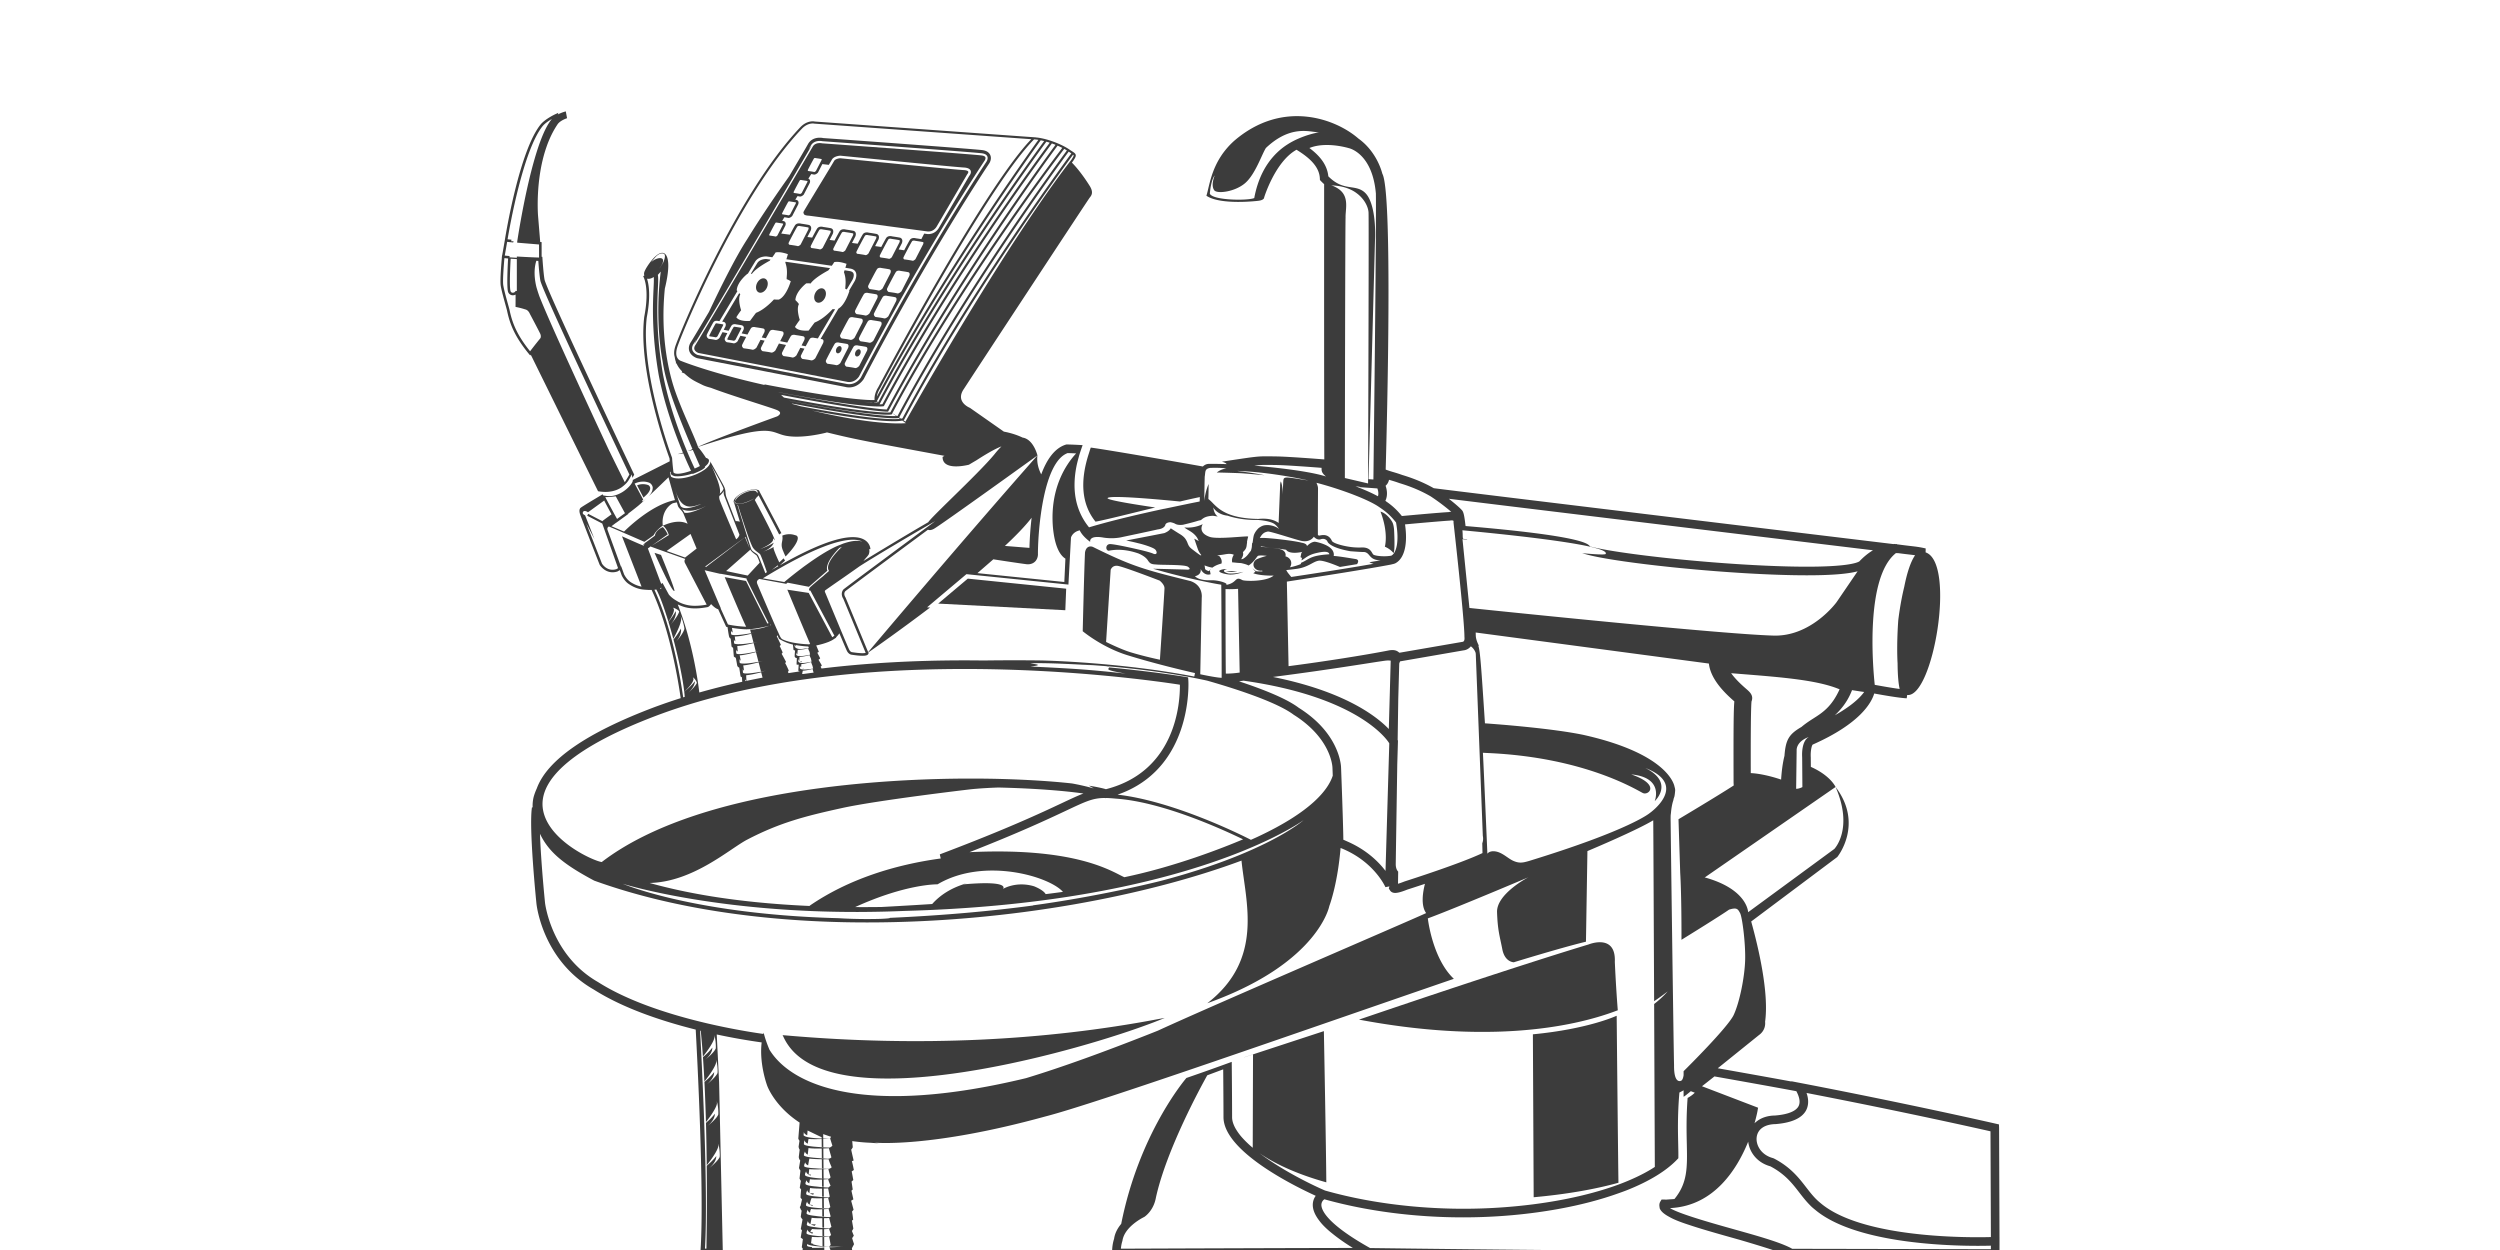 <svg version="1.1" id="Layer_1" xmlns="http://www.w3.org/2000/svg" x="0" y="0" width="400" height="200" style="enable-background:new 0 0 400 200" xml:space="preserve"><style>.st0{fill:#3c3c3c}</style><path class="st0" d="m154.004 141.51.104-.009c.264-.087.523-.19.79-.261-.299.08-.597.168-.894.27zM157.89 140.746zM157.8 140.753zM156.412 140.917zM245.262 165.49l.126 26.069c5.039-.451 9.703-1.245 13.564-2.318-.066-4.721-.195-17.592-.284-26.683a.52.52 0 0 1-.025-.03s-4.5 2.115-13.38 2.962zM111.544 57.308l23.709 4.603c.043.013.274.076.607.076.52 0 1.506-.161 2.328-1.324 10.455-20.106 19.972-34.344 20.059-34.474.081-.116.473-.728.202-1.366-.128-.298-.44-.68-1.204-.796-1.191-.184-24.644-1.882-25.536-1.938a2.606 2.606 0 0 0-.554-.056c-.848 0-1.515.365-1.88 1.03-.186.34-1.35 2.325-3.006 5.138-1.98 2.785-4.474 6.422-6.715 10.07-1.887 2.894-4.33 7.836-6.113 11.622-1.644 2.768-2.771 4.654-2.882 4.817-.416.624-.375 1.143-.267 1.467.253.764 1.06 1.071 1.252 1.131zm-.555-2.311c.027-.038.183-.296.43-.705-.204.455-.338.756-.362.812 3.125-4.993 18.833-31.858 18.833-31.858s-.193.255-.531.707c.19-.328.32-.553.369-.642.27-.49.776-.761 1.427-.761.25 0 .43.04.438.043.97.068 24.402 1.764 25.573 1.944.425.066.696.23.807.49.17.4-.137.847-.15.866-.093.138-9.623 14.397-20.093 34.532-.65.913-1.45 1.046-1.87 1.046-.272 0-.452-.053-.46-.055L111.641 56.8c-.052-.016-.68-.246-.86-.786-.103-.314-.034-.657.207-1.018z"/><path class="st0" d="m111.733 56.47 23.749 4.612c.016.004.16.045.378.045.432 0 1.057-.153 1.577-.882C147.905 40.113 157.445 25.84 157.54 25.7c.06-.089.197-.352.116-.538-.076-.177-.337-.252-.542-.283-1.157-.18-25.329-1.929-25.572-1.946-.028-.004-.179-.038-.387-.038-.367 0-.86.101-1.125.583-.13.236-18.24 30.988-18.758 31.716-.176.263-.231.504-.163.713.125.38.619.563.624.564zm16.368-17.343c-.09.093-.287.253-.435.253l-.04-.005c-.3-.08-1.117-.19-1.333-.218-.065-.051-.186-.18-.084-.357.05-.12.323-.649.61-1.193.296-.561.61-1.139.715-1.302.02-.037.084-.151.313-.151.114 0 .208.029.242.036.001 0 .759.109 1.193.195.064.014.077.037.082.046.034.066.002.218-.03.292l-.584 1.138-.649 1.266zm-2.04 1.541s-.11.392-.241.813c2.21.314 5.113.73 7.266 1.043.185-.257.35-.499.368-.572.723-.219 1.992.262 1.992.262s-.081.289-.186.632c.335.052.593.093.708.113.46.062.78.253.94.569.301.594-.121 1.385-.14 1.419l-.922 1.562.06.038s-.648 2.21-1.76 2.84l-2.855 4.836.208.038c.437.087.197.634.197.634l-1.248 2.429s-.371.415-.7.328c-.328-.087-1.356-.219-1.356-.219s-.416-.263-.197-.635c.047-.113.266-.54.514-1.011l-.659-.133-.622 1.21s-.371.416-.7.329c-.327-.088-1.356-.219-1.356-.219s-.416-.263-.197-.635c.052-.124.309-.622.585-1.146l-1.13-.228-.571 1.112s-.372.416-.7.328c-.329-.088-1.357-.219-1.357-.219s-.416-.262-.197-.634c.049-.116.277-.562.533-1.049l-.658-.132-.64 1.246s-.373.416-.701.329c-.328-.088-1.356-.219-1.356-.219s-.416-.263-.198-.634c.053-.127.32-.646.604-1.184l-.922-.185-.462.892c-.028.032-.291.316-.595.316a.498.498 0 0 1-.122-.016c-.185-.049-.757-.127-.962-.154l-.084-.03c-.19-.12-.403-.416-.212-.742.03-.07.177-.359.348-.687l-.781-.157-.48.926c-.029.033-.291.316-.594.316a.475.475 0 0 1-.124-.016c-.184-.049-.757-.127-.961-.153l-.084-.03c-.19-.12-.402-.417-.211-.742.076-.188.834-1.619.976-1.841.1-.179.291-.283.534-.283.134 0 .242.032.26.038l.197.027 2.877-4.812-.109-.11c.066-1.4 1.728-2.669 1.728-2.669l.05-.004c.589-.98 1.015-1.686 1.112-1.836.46-.86 1.496-.928 1.803-.928l.067.001.931.132c.232-.316.479-.665.501-.757.723-.218 1.991.263 1.991.263zm5.573-1.016c-.1.105-.292.253-.434.253l-.04-.005c-.3-.08-1.117-.189-1.333-.217-.065-.052-.186-.18-.084-.358.052-.123.34-.684.639-1.248.286-.543.583-1.088.685-1.247.02-.037.084-.151.312-.151.115 0 .21.028.244.037 0 0 .76.108 1.191.194.066.014.078.037.083.046.035.066.003.219-.027.292l-.558 1.085-.678 1.319zm3.612.416c-.101.105-.294.253-.436.253l-.04-.005c-.299-.08-1.117-.19-1.333-.218-.064-.052-.185-.18-.083-.357.05-.119.32-.645.606-1.187.297-.563.612-1.144.718-1.308.02-.037.084-.15.312-.15.115 0 .21.028.244.035.007.002.764.11 1.192.195.064.014.077.037.081.046.035.066.003.219-.027.292l-.59 1.15-.644 1.254zm12.46-1.003-1.236 2.403c-.09.094-.287.254-.434.254l-.041-.006c-.299-.08-1.116-.189-1.332-.217-.065-.052-.186-.18-.085-.357.045-.109.27-.547.524-1.028.32-.61.686-1.288.801-1.468.02-.038.084-.151.313-.151.115 0 .21.03.243.037 0 0 .382.055.758.117.155.026.308.053.435.078.064.013.077.037.081.046.035.066.003.218-.028.292zm-2.422 4.478c.438.087.197.634.197.634l-1.247 2.43s-.372.414-.7.327c-.328-.088-1.357-.219-1.357-.219s-.416-.262-.197-.634c.11-.263 1.138-2.21 1.334-2.517.22-.393.767-.218.767-.218s.766.109 1.203.197zm-2.6-2.382c-.1.105-.291.253-.433.253l-.042-.005c-.299-.079-1.116-.189-1.332-.217-.064-.052-.186-.18-.084-.357.051-.124.344-.69.645-1.259.285-.538.578-1.078.679-1.236.02-.038.084-.151.313-.151.114 0 .21.029.244.037 0 0 .758.107 1.191.194.066.014.078.037.082.046.035.066.003.219-.027.292l-.562 1.093-.673 1.31zm-1.623 1.725s.766.11 1.204.196c.438.088.196.635.196.635l-1.247 2.43s-.371.415-.7.327c-.328-.087-1.356-.219-1.356-.219s-.417-.262-.197-.634c.11-.263 1.138-2.21 1.334-2.516.22-.394.766-.219.766-.219zm-5.559 12.14c.438.089.198.636.198.636l-1.248 2.428s-.372.416-.7.328c-.328-.087-1.356-.218-1.356-.218s-.416-.263-.197-.635c.11-.263 1.138-2.21 1.334-2.517.22-.393.766-.218.766-.218s.767.11 1.203.197zm-1.028-1.509c.11-.264 1.139-2.21 1.335-2.516.22-.394.766-.22.766-.22s.766.11 1.204.197c.438.089.197.635.197.635l-1.247 2.429s-.372.415-.7.328c-.329-.087-1.357-.219-1.357-.219s-.416-.263-.197-.634zm.745 4.507c.11-.262 1.138-2.21 1.334-2.517.22-.392.766-.218.766-.218s.766.11 1.204.198c.437.086.196.633.196.633l-1.247 2.43s-.371.416-.7.328c-.329-.087-1.357-.219-1.357-.219s-.416-.263-.196-.635zm5.776-5.951-1.247 2.428s-.372.416-.7.328c-.328-.087-1.357-.218-1.357-.218s-.416-.263-.197-.635c.11-.262 1.138-2.21 1.334-2.517.22-.392.767-.218.767-.218s.766.11 1.203.198c.438.087.197.634.197.634zm-1.882-1.926s-.372.416-.7.328c-.328-.087-1.356-.218-1.356-.218s-.416-.263-.197-.635c.11-.263 1.138-2.21 1.334-2.517.22-.393.767-.218.767-.218s.765.11 1.202.197c.438.087.198.634.198.634l-1.248 2.429zm-.17-9.576c-.09.093-.286.253-.434.253l-.041-.006c-.3-.079-1.116-.188-1.332-.216-.065-.052-.187-.18-.084-.358.049-.118.32-.646.608-1.19.296-.561.61-1.14.715-1.305.021-.037.084-.15.312-.15.115 0 .21.028.245.036 0 0 .759.108 1.192.195.065.013.078.037.082.045.035.066.002.218-.028.291l-.592 1.152-.643 1.253zm-14.566-2.884c-.063.063-.19.162-.272.162l-.015-.002c-.214-.057-.783-.135-.962-.158-.043-.038-.082-.098-.033-.185.07-.169.816-1.584.963-1.813.012-.022.045-.081.178-.081.074 0 .136.018.17.026 0 0 .241.035.5.077.135.022.272.045.387.068.013.025-.001.114-.02.162l-.704 1.37-.192.374zm4.89-10.511c.069-.168.814-1.583.961-1.813.013-.023.046-.082.18-.082.074 0 .135.019.17.026 0 0 .55.078.886.146.012.022.002.108-.02.162l-.303.588-.594 1.155c-.063.063-.19.162-.27.162l-.016-.002a3.193 3.193 0 0 0-.23-.048c-.258-.046-.6-.092-.732-.11-.037-.033-.083-.097-.032-.184zm-.072 1.788c.012.023.002.11-.02.162l-.896 1.745c-.063.063-.19.161-.27.161l-.017-.002a2.604 2.604 0 0 0-.154-.032c-.26-.05-.66-.105-.807-.125-.037-.033-.084-.097-.034-.185.07-.17.817-1.585.963-1.813.013-.022.045-.082.18-.082.074 0 .136.019.168.026 0 0 .466.068.803.13l.084.015zm-4.043 5.148c.071-.169.817-1.585.963-1.813.012-.022.045-.082.18-.082.073 0 .135.02.168.027 0 0 .271.04.547.085.12.02.239.041.34.061.012.022 0 .108-.02.161l-.896 1.744c-.063.063-.19.162-.271.162l-.017-.002a4.859 4.859 0 0 0-.41-.077 21.66 21.66 0 0 0-.55-.08c-.037-.034-.084-.098-.034-.186zm18.228 14.065-1.247 2.43s-.089.096-.215.186c-.136.097-.315.187-.485.142-.329-.088-1.356-.219-1.356-.219s-.417-.262-.197-.635c.11-.262 1.137-2.21 1.334-2.516.219-.394.766-.218.766-.218s.767.109 1.203.197c.392.077.246.504.21.597l-.013.036zm6.874-11.773a2.042 2.042 0 0 1-.273.385 1.874 1.874 0 0 1-1.598.656l-.513-.068-.455.887a21.095 21.095 0 0 0-.865-.134 1.19 1.19 0 0 0-.335-.048c-.304 0-.543.129-.666.352-.125.195-.542.968-.88 1.613-.27-.041-.563-.086-.883-.133l.506-.979c.018-.039.164-.389.022-.66a.503.503 0 0 0-.368-.26c-.442-.089-1.196-.192-1.182-.191a1.182 1.182 0 0 0-.335-.049c-.304 0-.542.129-.667.352-.111.175-.45.8-.76 1.388l-.985-.137.534-1.034c.017-.04.163-.388.022-.66a.502.502 0 0 0-.368-.26 22.58 22.58 0 0 0-1.18-.19h-.001a1.16 1.16 0 0 0-.337-.05c-.303 0-.542.13-.666.353-.107.167-.473.842-.797 1.457l-.903-.123.532-1.03c.017-.039.163-.389.022-.66a.501.501 0 0 0-.368-.26 22.794 22.794 0 0 0-1.18-.192c-.017-.004-.158-.048-.336-.048-.305 0-.544.129-.667.352-.117.181-.48.853-.8 1.462-.262-.036-.522-.07-.78-.104l.498-.966c.018-.04.163-.388.022-.66a.503.503 0 0 0-.368-.26 23.774 23.774 0 0 0-1.182-.191c-.02-.006-.16-.049-.335-.049-.304 0-.542.13-.667.353-.113.175-.455.809-.767 1.4-.26-.033-.514-.067-.763-.1l.525-1.018c.018-.039.164-.388.023-.66a.5.5 0 0 0-.368-.26 23.71 23.71 0 0 0-1.182-.192c-.02-.006-.16-.048-.334-.048-.304 0-.544.13-.667.353-.116.179-.477.847-.797 1.456L125 37.37l.646-1.25c.022-.05.127-.312.015-.529a.421.421 0 0 0-.307-.218 9.667 9.667 0 0 0-.21-.039l.357-.574c.214.031.437.067.54.095a.49.49 0 0 0 .123.015c.303 0 .566-.284.595-.316l.944-1.825c.022-.05.127-.313.015-.529a.421.421 0 0 0-.308-.219 9.469 9.469 0 0 0-.164-.03l.358-.575c.116.019.223.038.283.054.04.01.08.016.123.016.302 0 .565-.284.594-.317l.944-1.825c.022-.05.127-.313.015-.53a.438.438 0 0 0-.228-.183l.46-.74c.148.023.287.047.36.067.04.01.08.015.122.015.303 0 .567-.284.596-.316l.704-1.362 1.033.122c.256-.425.435-.726.484-.818.318-.582 1.244-.645 1.349-.65.216.019 18.606 1.856 19.897 1.9.538.055.859.224.967.503.153.394-.192.795-.231.84l-3.743 6.405-1.078 1.848zM177.399 106.754l-.018-.083-.296-.03a2.53 2.53 0 0 1-.066-.005l.072.018c.151.036.255.07.308.1zM173.108 100.887v.007l.044.037-.044-.044z"/><path class="st0" d="M319.921 198.53v-.615h-.002l-.065-17.458-.02-.55-.534-.122c-1.401-.321-14.186-3.225-31.32-6.523l-1.37-.263.023.045c-3.292-.613-9.802-1.77-11.791-2.123l6.623-5.336s1.088-.68.952-2.106c.639-4.606-1.048-11.802-2.226-16.041l13.773-10.314s4.28-5.23-.272-11.207c2.921 6.724-.203 9.916-.203 9.916l-13.734 10.08-.055.041s-.02-.899-.868-2.037a6.39 6.39 0 0 0-.299-.365c-.925-1.06-2.59-2.252-5.58-3.111-.125-.031-.242-.062-.373-.093l.191.036 20.921-14.467s-.795-1.814-3.956-3.216l-.012-1.525c-.062-.984.146-1.958.33-2.052 7.544-3.345 9.376-6.666 9.821-8.163 1.266.234 3.972.715 5.199.768l.074-.53c4.146.483 7.839-21.165 2.95-22.817l.011-.632c-.968-.22-1.447-.276-2.4-.387-.522-.06-1.208-.142-2.197-.275l-.004-.037h-.272l-.206-.027-.04.027h-.06c-2.408-.291-70.074-8.468-73.529-8.94-1.3-.736-2.945-1.491-5.06-2.12-.534-.196-.95-.32-1.355-.44a17.064 17.064 0 0 1-1.158-.375l-.118-.044c.226-8.153 1.13-44.33-.532-47.327-.422-1.609-1.566-4.02-3.84-5.642-3.523-3.084-12.022-6.38-19.873.371-3.623 3.26-3.894 7.064-4.438 8.785 2.264 1.54 8.242.815 8.242.815 1.05-.109.995-.543.995-.543s1.763-5.754 5.182-7.634l.377.242c2.215 1.417 3.28 2.798 3.354 4.345l.012.255.175.185c.169.179.333.329.498.48-.003 6.394-.013 36.614.029 44.043-1.33-.105-5.775-.45-7.68-.48-2.255-.035-2.539-.033-3.966.14-.795.098-2.974.428-4.741.7.512.144.685.26.752.391a85.252 85.252 0 0 0-2.22-.042H194l-.526.005a1.34 1.34 0 0 0-1.012.42 1.29 1.29 0 0 1-.056-.01c-5.022-.895-14.794-2.592-17.88-3.02l-.009.023c-.113.306-.195.597-.292.895-1.476 4.517-1.145 8.19 1.037 10.91l.02.026c1.044-.173 4.36-.99 7.321-1.72l2.234-.549c-2.588-.38-7.712-1.172-7.626-1.492.198-.517 7.829.167 11.592.537a119.4 119.4 0 0 1 3.169-.708c-.007.311-.014.541-.022.612l-.01.095c-.366.072-.864.17-1.457.289l-4.19.876-.025-.004c-3.462.742-7.728 1.725-11.279 2.753a95.899 95.899 0 0 0-.745.219 10.022 10.022 0 0 0-.057-.072c-2.048-2.555-2.705-5.775-1.97-9.609.099-.51.239-1.04.387-1.573.014-.05.023-.1.037-.151.1-.35.223-.71.344-1.069.075-.223.152-.447.235-.675a61.784 61.784 0 0 0-2.475-.11l-.117-.003-.112.035c-1.816.574-3.06 2.442-3.92 4.754-.364-.714-.762-1.81-.605-3.033-11.55 13.082-25.437 29.519-27.075 31.46l-.013.015c-.416-1.01-3.593-8.698-3.616-8.738-.004-.006-.41-.585-.035-1.013.4-.338 8.934-6.66 13.222-9.836.207.107.533.082.943-.137 1.02-.543 16.574-11.75 16.574-11.75s-.611-2.582-2.377-2.854c-1.45-.702-2.99-.95-2.99-.95l-5.433-3.805s-2.445-.95-.95-3.056c.95-1.494 19.833-30.227 20.104-30.567.272-.34.68-.815 0-1.902-.662-1.061-1.717-2.57-2.841-3.717.067-.086.135-.177.2-.263.318-.476.462-.727.412-.969-.05-.236-.269-.377-.63-.61-.126-.08-.272-.174-.439-.289-1.054-.724-3.42-1.733-5.333-1.9l.006-.007-.32-.023-.014-.001h-.009l-35.005-2.509a1.51 1.51 0 0 0-.34-.032c-.408 0-1.21.125-2 .964-10.345 10.9-19.511 33.456-20.01 35.119-.193.643-.209 1.186-.065 1.63.027.237.088.527.21.847l-.054.128c.05.02.088.039.136.06.179.403.448.836.888 1.255l-.066.16c.124.051.266.107.416.163 1.16 1.053 1.672 1.232 2.911 1.851.328.164.81.32 1.36.464 2.977 1.151 9.502 3.122 10.527 3.544 1.155.476.068 1.018.068 1.018s-11.1 4.03-12.667 4.89c-.757-2.096-2.428-5.431-3.633-8.843-1.273-3.607-2.383-9.527-1.678-16.491 1.262-5.154-.023-5.595-.158-5.673.052.019.078.065.112.102-.044-.038-.072-.087-.138-.11-1.155-.382-2.844 2.41-2.954 2.708-.214.386-.228.67-.138.873l-.192.13c.011.018 1.087 1.744.171 6.493-1.053 8.714 3.78 21.932 4.044 22.645l.035.466-5.913 2.99.006.035c0 .005-.005.013-.005.018.023.304-.457.98-1.206 1.566l-.001.001a5.008 5.008 0 0 1-1.21.695 4.01 4.01 0 0 1-.186.067l-.013.005a3.416 3.416 0 0 1-1.78.136 1.495 1.495 0 0 1-.31-.048c-.007-.002-.013-.001-.019-.003l-.106-.177-.064.038-.036-.03v.052c-.872.52-3.264 1.95-3.416 2.105-.059.046-.34.313-.07 1.07.23.65 2.987 7.708 3.118 8.037.009.017.988 1.654 2.835 1.08l.39-.223.294.815c.016.036.398.9 1.107 1.38.324.22 1.184.803 2.378.917.54.052.96.067 1.31.059 2.933 6.214 4.29 14.743 4.648 17.312a91.018 91.018 0 0 0-4.294 1.477c-10.797 4.08-17.052 8.423-18.72 12.95-.215.478-.402.962-.53 1.462a5.901 5.901 0 0 0-.14 1.591l-.113.004c-.505 3.266.671 14.898.722 15.393.038.369 1.035 9.099 9.145 13.732 4.756 3.029 10.993 5.085 16.337 6.423.22 4.021 1.388 26.224.768 35.367l-.025.368h2.205v-.237l1.387.077-.594-27.186-.378-7.61a99.936 99.936 0 0 0 7.188 1.272c-.42 3.51.9 6.966.9 6.966s1.161 3.241 5.17 5.858l-.209 2.578.083.17a.861.861 0 0 0 .107.164c-.06.383-.125.85-.125.85l-.017.125.028.124c.024.105.07.22.141.328-.052.448-.13 1.076-.13 1.077l-.01.077.007.077a.897.897 0 0 0 .226.498c-.08.454-.166.994-.166.994l-.033.212.093.195c.018.035.06.115.137.209-.047.466-.12 1.068-.12 1.07l-.023.19.078.175a.947.947 0 0 0 .138.218c-.07.395-.135.811-.135.811l-.044.283.168.23.05.064c-.05.443-.08.954-.083 1.03l-.014.262.165.205c.019.025.045.056.077.09-.079.303-.162.668-.233.997l-.127.229.147.34c.04.09.093.166.152.229-.032.19-.07.436-.111.755l-.031.244.13.21c.022.035.072.107.155.19-.099.52-.223 1.216-.223 1.216l-.056.312.185.226a15.09 15.09 0 0 0-.131.733l-.066.415.337.248.008.006-.137 1.019-.038.277.166.224c-.026.122-.056.27-.09.45l-.152.823 4.784-.05-.003-.435-1.096.045-.003-.287-.007-.745-.28.003v.057l-1.7.017.04-.123c-.471-.043-.795-.118-.82-.242.016-.139.024-.19.039-.308l-.002.022c.062.13.407.226.86.297.471.075 1.058.123 1.582.152l.28.015a50.017 50.017 0 0 0 .795.03l.206.004-.208-.01a14.022 14.022 0 0 1-.735-.06l-.059-.008-.014-1.513c.143-.005.28-.01.411-.017l.383-.02.247 1.296-.253.27.005.015.32.006.41.005c.257.002.488.002.689.002l.32-.002c.207-.002.338-.005.369-.006h.02l-.02.002a62.812 62.812 0 0 1-1.787.088l-.28.01.286.727.106.273.01.024.3-.025.007.607 3.08-.21-.193-1.241.347-.66-.093-.278c-.001-.005-.115-.344-.21-.688l.062-.086.203-.302-.136-.338s-.08-.197-.161-.415c.054-.074.091-.137.112-.175l.111-.209-.22-1.276.19-.138-.044-.396a12.652 12.652 0 0 0-.138-.913l.02-.022.228-.272-.09-.343s-.14-.543-.299-1.1l.356-.215-.106-.482s-.103-.468-.203-.91l.209-.185-.055-.368-.134-.902.28-.248-.07-.381s-.093-.524-.185-.996l.343-.228-.091-.454a15.574 15.574 0 0 0-.222-.948l.277-.116-.13-.566s-.153-.66-.259-1.166a1.08 1.08 0 0 0 .146-.199l.107-.187-.087-.986c.923.128 1.884.229 2.928.267.464.042.944.068 1.432.088-.553-.059-.838-.111-.838-.111s8.927.9 27.402-4.194c8.032-2.05 41.775-13.924 65.332-22.015l-.04-.042c-3.079-2.945-3.954-8.392-4.095-9.437a12.73 12.73 0 0 1-.025-.191c2.186-.802 6.489-2.566 10.097-4.067l1.503-.627c2.558-1.068 4.479-1.882 4.479-1.882s-5.099 2.645-5.004 5.578c.094 2.932.44 3.851.843 5.939.406 2.087 1.84 2.08 1.84 2.08s7.407-2.287 11.542-3.293l.232-14.323.003-.172v-.001l.084-.035c.823-.346 7.733-3.261 10.445-4.89l.002.102c.02 1.406.082 15.201.141 28.838 1.242-.82 2.167-1.566 2.167-1.566s-.833.994-2.165 2.02l.11 26.066c-.888.58-1.892 1.13-3.004 1.65-.878.41-1.81.805-2.814 1.174-3.805 1.403-8.45 2.489-13.562 3.148a88.618 88.618 0 0 1-11.291.721c-1.09 0-2.178-.025-3.263-.065a87.673 87.673 0 0 1-4.751-.306c-4.93-.45-9.702-1.304-14.085-2.548-1.336-.576-3.346-1.543-5.462-2.733-1.705-.959-3.466-2.063-5.005-3.228 2.869 1.96 6.535 3.496 10.675 4.653-.038-5.602-.35-22.035-.39-24.194l-12.752 4.183v.012l1.415-.463-.046 14.931a16.497 16.497 0 0 1-1.664-1.595 8.647 8.647 0 0 1-1.015-1.368l-.02-.03c-.366-.632-.591-1.255-.603-1.856 0-2.99-.055-8.693-.055-8.693l-.002-.206-.554.203-.133.049c-.799.292-1.778.646-2.916 1.05-.417.149-.857.303-1.314.465l-.45.157c-.598.21-1.227.428-1.884.654-.341.398-7.587 8.998-10.433 23.344-.562.671-1.013 1.476-1.142 2.403-.369 1.108-.312 2.254-.31 2.302l.035.656.656-.004s36.232-.167 40.38-.112c.332.005 33.445.458 53.067.458h.004c10.565 0 13.61-.085 14.583-.332 4.342 0 32.562.067 32.562.067l.69.001v-2.002h.003l-.002-.724zm-36.147 1.512c-2.012.056-5.543.1-11.688.1h-.004c-18.893 0-50.29-.42-52.87-.455-7.07-3.956-7.807-6.162-7.79-6.928a1.1 1.1 0 0 1 .312-.738c.054-.046.101-.09.164-.136 6.783 1.894 14.453 2.894 22.205 2.894 5.38 0 10.583-.491 15.304-1.353 3.511-.64 6.743-1.49 9.574-2.508.405-.145.818-.288 1.206-.44 3.702-1.455 6.582-3.214 8.35-5.163.003-.313.006-.635 0-.979v-.015l-.001-.05c-.006-.373-.012-.747-.022-1.16l-.001-.059c-.047-2.052-.101-4.598.161-7.865l.032-.387.347-.174c.131-.065.215-.121.321-.183V175.468c0 .017.046-.008.11-.05.176-.114.561-.422 1.049-.828l.634.242c-.236.241-.59.53-1.149.842-.225 3.044-.171 5.45-.127 7.4v.005c.084 3.738.117 6.206-1.976 8.76-.24.028-.487.043-.735.055-.076.004-.148.015-.225.017-.115.004-.22.025-.337.025l-.426-.009-.231-.005-.107-.002-.154.26-.053.087c-.155.262-.176.553-.122.841.015.08.006.161.037.24.192.48.71.925 1.57 1.378.701.404 1.733.811 3.147 1.267 1.74.584 3.978 1.232 6.768 2.014l1.356.382c1.91.562 3.896 1.162 5.371 1.653zm34.704-19.032.063 16.882v.038c-.479.013-1.2.026-2.106.026-5.741 0-19.254-.553-25.07-5.398-.254-.211-.51-.422-.732-.65-.017-.017-.038-.03-.054-.048-.58-.58-1.074-1.218-1.596-1.894-1.172-1.516-2.5-3.235-5.163-4.615l-.142-.055c-1.9-.498-2.762-2.09-2.61-3.337.157-1.292 1.274-2.078 3.035-2.103 2.55-.207 4.186-.941 4.862-2.183.143-.264.228-.531.28-.798.142-.715.006-1.423-.2-2.004l.33.065.82.16c14.579 2.841 25.58 5.302 28.283 5.914zm-31.06-6.416c.3.576.773 1.618.337 2.42-.433.797-1.735 1.305-3.717 1.466-1.278.018-2.218.379-2.905.895-.147.11-.286.224-.409.348.328-1.15.464-1.897.47-1.93l.097-.559-2.885-1.104-3.146-1.205-2.943-1.127.306-.24 1.69-1.332c1.739.309 10.398 1.847 13.105 2.368zm31.125 25.282c-4.309-.01-27.463-.064-31.756-.066h-.03c-.353-.209-.82-.422-1.35-.639-1.663-.678-4.088-1.392-6.718-2.132l-1.27-.357c-3.094-.868-7.876-2.21-9.78-3.144a5.165 5.165 0 0 1-.44-.237c.075-.003.147-.014.222-.018 6.876-.425 10.515-6.234 12.29-10.617.01.088.026.176.042.265.274 1.53 1.423 3.102 3.498 3.677 2.35 1.234 3.515 2.742 4.642 4.2.524.678 1.065 1.377 1.696 2.01l.002.003.004.003v.001l.005.004c.24.255.52.496.819.731 6.16 5.182 20.103 5.774 26.016 5.774.901 0 1.62-.013 2.108-.026v.568zm-49.984-68.798.007.21.266 8.35c.203 3.327.203 9.169.203 9.169v1.562l.083-.051c.737-.455 6.383-3.947 7.525-4.771 1.29-.409 1.427-.068 1.766.543.34.612.883 4.755.815 7.47-.067 2.72-.882 6.794-1.834 8.832-.913 1.957-7.44 8.432-7.964 8.95l-.052.05v.646c-.124.838-.407.882-.407.882s-1.155.646-1.12-2.479c-.068-2.275-.543-37.63-.543-38.887v-.04a21.804 21.804 0 0 1 0-.98c.008-.129.025-.281.048-.449.109-1.288.359-1.962.359-1.962l.008-.018.075-.345c.05-.129.09-.252.123-.37.045-.25.087-.571.113-.978-.024-.321-.1-.506-.1-.506s-.582-5.192-14.593-8.326c-4.904-1.018-13.24-1.667-15.745-1.846-.006-.099-.012-.21-.02-.307-.563-8.56-.741-11.25-1.032-12.095l.077-.046c-.005-.008-.493-.856-.493-1.657a29.3 29.3 0 0 0-.014-.429l37.31 4.968.025.176c.37 2.585 2.846 4.827 4.048 5.875-.122 1.44-.141 4.527-.125 11.65l.003 1.367.024.44c-2.81 1.816-8.836 5.402-8.836 5.402zm-127.676 15.94c-1.07.038-3.821.074-6.694-.106-12.461-.323-21.535-1.9-27.25-3.286-4.872-1.182-7.31-2.223-7.31-2.223s.218.068.618.182c1.84.523 7.814 2.083 16.986 3.181 5.51.66 12.168 1.153 19.783 1.15h.34c.397-.001.802-.007 1.204-.01a180.818 180.818 0 0 0 6.104-.156c1.372-.037 2.716-.086 4.038-.143l.518-.024c8.137-.371 15.338-1.124 21.655-2.102 12.515-1.938 21.566-4.75 27.666-7.195l.143-.057c6.823-2.747 9.897-5.014 9.897-5.014s-.089.078-.256.212c-.393.313-1.275.969-2.756 1.847-1.593.943-3.886 2.137-7.006 3.43-3.263 1.354-7.438 2.81-12.684 4.2l-.397.098-.539.134c-10.559 2.559-19.648 3.713-19.648 3.713.003.01.019.016.023.026-6.678.897-14.302 1.593-22.95 1.982l.002.002c.064.054-.273.104-1.487.16zm-34.17-47.249.018-.024c-.568-1.854-1.24-3.696-2.025-5.383a3.22 3.22 0 0 0 .297-.05c.497.84 1.215 2.78 1.939 5.15a10.588 10.588 0 0 0 .463-.711c.047-.082.088-.162.131-.246.1-.191.181-.38.234-.556.091-.308.095-.575-.104-.703.13-.007.415.119.649.264.212.134.383.282.35.362-.023.086-.061.18-.105.277a4.903 4.903 0 0 1-.456.766c-.1.143-.202.277-.3.404l-.152.191c-.06.074-.116.14-.165.199-.12.14-.2.23-.2.23s.083-.095.195-.245a4.463 4.463 0 0 0 .296-.453c.094-.168.18-.36.246-.561.095-.288.148-.595.092-.9a8.591 8.591 0 0 1-.531.874c-.048.07-.097.141-.145.207-.05.072-.1.135-.149.2-.13.17-.245.316-.34.43.263.866.527 1.782.781 2.731a26.18 26.18 0 0 0 .578-1.142c.101-.218.202-.443.294-.666.168-.41.3-.805.358-1.128.058-.325.04-.575-.113-.674.25-.013.716 1.886.647 2.054-.01.035-.03.076-.042.113-.092.261-.263.562-.463.852-.133.194-.271.376-.401.54l-.157.195c-.066.08-.122.147-.17.202l-.145.166s.059-.066.142-.173a4.291 4.291 0 0 0 .312-.461c.129-.221.254-.48.329-.761.066-.247.093-.508.047-.765a8.734 8.734 0 0 1-.54.887c-.052.074-.102.148-.152.215a13.687 13.687 0 0 1-.5.64c.766 2.863 1.433 5.934 1.722 8.35.033-.028.107-.096.223-.206.057-.054.12-.117.187-.185.06-.06.116-.117.181-.185.296-.314.611-.697.773-1.038.126-.267.16-.507-.002-.66.155.019.392.31.533.565.086.154.145.298.108.355-.01.022-.03.045-.042.067-.108.205-.27.417-.453.623-.297.336-.625.64-.825.812l-.026.022c-.093.082-.159.133-.159.133s.065-.052.16-.133l.024-.024c.215-.191.562-.56.795-1.014.128-.248.23-.513.23-.8a6.878 6.878 0 0 1-.297.357c-.273.308-.56.586-.809.81-.065.059-.125.11-.184.162a12.287 12.287 0 0 1-.416.344c.034.287.058.555.081.821-.085.027-.167.056-.252.082-.271-1.935-1.059-6.88-2.576-11.827a.453.453 0 0 0-.02.022zm-3.054-12.019.302-.214c.04-.034.059-.073.118-.1l.015.006.237.086.236.086.94.344.48.17.237.085c1.5.534 3.261 1.155 3.425 1.227a.423.423 0 0 0-.105.182c-.023.072-.029.143-.023.207.015.125.059.222.059.222s2.907 5.574 3.488 6.69a10.23 10.23 0 0 1-1.91.187 5.638 5.638 0 0 1-2.487-.57c-.193-.092-.336-.185-.492-.278a5.169 5.169 0 0 1-.615-.42c-.368-.3-.55-.535-.55-.535l-.86-1.58-.125-.227-.025-.046-.04.032-.003.003-.15.121-.005.003-.064-.154-.078-.185-2.005-5.342zm5.392-6.322-.016-.012.016.01c.082.056 1.362.87 3.88-.457-.32.207-2.507 1.309-3.434 1.054-.187-.418-.403-.568-.446-.595zm-5.563-30.668c.654-3.391.321-5.292.033-6.173.072.016.149.025.232.025.273 0 .558-.105.852-.291.032.399.001 1.058-.036 1.842-.117 2.487-.336 7.117.835 13.898.937 4.824 2.642 9.425 3.86 12.345-.154.109-.42.158-.804.24.386.013.655-.066.86-.107a61.598 61.598 0 0 0 1.242 2.789c-.584.204-1.47.47-2.132.47-.244 0-.55-.038-.671-.216a23.095 23.095 0 0 1-.066-.537l-.002-.014-.02-.183a41.837 41.837 0 0 1-.136-1.565l-.014-.06c-.05-.135-5.096-13.665-4.033-22.463zm4.865 4.834c.497-1.655 9.627-24.124 19.93-34.98.702-.746 1.398-.857 1.75-.857.16 0 .257.023.287.027l34.685 2.489c-7.659 7.914-24.332 39.391-24.49 39.695a3.975 3.975 0 0 0-.451.969 2.906 2.906 0 0 0-.137 1.073c-.772.03-4.677-.022-17.594-2.506l-.016.09c-8.718-1.955-13.27-3.81-13.339-3.838a1.063 1.063 0 0 1-.602-.503c-.225-.4-.233-.96-.023-1.659zm58.714-33.026c-1.905 2.593-16.149 22.174-26.565 41.814-.012.002-.034.002-.05.003-.04-.084-.099-.16-.123-.252 10.66-20.095 24.913-39.928 26.183-41.685.184.036.368.073.555.12zm.892.264c-1.914 2.575-16.347 22.186-26.77 41.84a4.56 4.56 0 0 1-.363.022l-.1.001.029-.053.01-.018c10.587-19.986 25.16-39.925 26.657-41.957.181.051.359.106.537.165zm.925.34c-1.909 2.591-16.544 22.647-26.979 42.312l-.018.034-.08-.003a15.523 15.523 0 0 1-.777-.055c-1.68-.15-6.034-.7-16.39-2.69l-.04-.011-.01-.01c6.663 1.27 10.736 1.851 13.189 2.105.37.038.703.069 1.003.094a24.42 24.42 0 0 0 1.69.09l.143.002.1-.002c.125-.001.228-.004.31-.009.107-.006.185-.012.233-.018l.081-.013.078-.017.036-.07c10.568-19.947 25.285-39.864 26.849-41.962.2.07.392.146.582.222zm2.416 1.293c.047.03.074.05.115.077-1.881 2.554-16.572 22.68-27.023 42.393-.04.013-.111.033-.23.054a92.92 92.92 0 0 0-.294-.19c10.684-20.169 25.824-40.778 27.124-42.538.109.072.22.147.308.204zm.48.39c.024.118-.15.39-.354.698-1.84 2.38-3.79 5.106-5.761 7.997a324.742 324.742 0 0 0-5.833 8.88c-7.495 11.796-14.106 23.514-14.956 25.028l-.328-.217a.393.393 0 0 0 .062-.028l.058-.063c10.434-19.696 25.125-39.824 27.02-42.398.037.035.086.073.092.103zm-29.294 41.477.11-.013.081-.016.022-.041.017-.032.059-.11.616.453a11.683 11.683 0 0 1-.519 0c-1.57-.035-5.878-.381-16.51-2.426l-.125-.032c10.428 1.972 14.39 2.235 15.735 2.235.264 0 .42-.01.513-.018zm-2.253-1.938-.1.002h-.08l-.187-.001h-.014c.02-.014.034-.026.051-.04h.012c.05-.002.093-.002.124-.005l.096-.008.059-.007.01-.001.02-.003.03-.056.155.113c-.047.003-.106.004-.176.006zm-.676-.008a29.427 29.427 0 0 1-1.48-.097c.715.055 1.2.07 1.521.072l-.04.025zm-12.887.169c10.97 2.098 15.073 2.37 16.45 2.37.12 0 .217-.002.298-.006.155-.006.244-.014.288-.02l.038-.005.068-.013.179.131c-.03.004-.059.008-.093.011a6.638 6.638 0 0 1-.283.022c-1.456.082-5.363-.093-15.47-2.036-.027-.008-.522-.142-1.327-.364-.048-.03-.103-.06-.148-.09zm17.987 3.171c-1.089.068-5.54.146-14.73-2.032 7.55 1.394 11.259 1.7 13.053 1.7a9.29 9.29 0 0 0 1.09-.053 3.532 3.532 0 0 0 .3-.05l.565.413s-.095.01-.278.022zm-1.055-1.163a2.099 2.099 0 0 1-.093.005 82.581 82.581 0 0 0-.727-.459c10.92-20.577 26.789-41.365 27.494-42.286.159.087.298.17.426.252-1.385 1.873-16.44 22.386-27.1 42.488zm26.365-42.903c-1.164 1.523-16.713 21.99-27.474 42.255a.091.091 0 0 1-.006.012l-.032.06a5.206 5.206 0 0 1-.508.015c-1.353-.006-5.5-.279-16.516-2.39a7.766 7.766 0 0 1-.45-.429c12.055 2.31 15.778 2.633 16.727 2.674.102.004.182.006.227.006h.064l.047-.002.05-.003.046-.087.023-.042.021-.04c10.548-19.89 25.405-40.186 27.027-42.384.271.117.52.236.754.355zm-29.666 39.795-.006.011a2.26 2.26 0 0 1 .03-.166c.01-.047.017-.09.03-.138.147-.557.441-.997.453-1.015.08-.15 3.787-7.15 8.487-15.353 2.343-4.089 4.93-8.47 7.441-12.458 1.644-2.61 3.252-5.049 4.736-7.12.977-1.365 1.897-2.56 2.739-3.55.434-.51.85-.976 1.238-1.364l.012.002c.218.01.446.036.678.072-1.777 2.465-15.432 21.58-25.838 41.08zm-14.452 6.287c2.216.388 5.11-.22 6.1-.456.224-.053.352-.088.352-.088l-.078-.034.184.045c4.755 1.179 7.073 1.562 18.173 3.626.03.005.06.01.09.017l.161.03.286.052-.303.17c-.028 2.118 3.298 1.473 4.208 1.255.384-.23.792-.47 1.216-.717 1.092-.71 2.843-1.792 3.997-2.217l-.053.052c-.325.328-.666.7-1.05 1.186-.318.388-.723.844-1.184 1.342-.997 1.074-2.266 2.351-3.55 3.622-2.7 2.671-5.461 5.303-5.862 5.903l-.012.021c-.865.5-1.838 1.071-2.845 1.668a778.564 778.564 0 0 0-7.537 4.541c.115-.124.2-.245.305-.371.2-.21.387-.426.535-.65a1.5 1.5 0 0 0 .123-.542 1.493 1.493 0 0 0-.009-.119c-.004-.067-.027-.127-.042-.19l.008-.001.205-.027c0-.02-.038-1.917-2.813-1.917-2.51 0-6.44 1.528-11.667 4.502l.817-.753-.113-.177-.02-.03-.004-.007a4.323 4.323 0 0 1-.083-.146l-.703.648c-.383-.816-.892-1.985-.913-2.286-.004-.065.006-.12.01-.179-.037.023-.07.046-.109.068-.034.02-.07.037-.104.056a5.738 5.738 0 0 1-.204.106c-.646.32-1.348.55-1.348.55s.803-.259 1.355-.81c.09-.09.173-.189.246-.295.036-.054.06-.114.09-.172.034-.063.073-.123.097-.191-.028.018-.057.033-.084.05a.784.784 0 0 1-.035.022c-.082.05-.164.103-.247.151-.89.507-1.837.815-1.837.815s1.363-.55 1.9-1.135c.162-.175.228-.352.18-.52-.002-.008.001-.016-.002-.024-.005-.015.004-.03-.003-.046.078.04.184.173.288.323 0-.383-1.598-3.461-2.696-5.533-.182-.342-.35-.66-.495-.93l.274-.4c.13-.116.246-.231.33-.344.16.298.325.61.494.93 1.273 2.395 2.737 5.171 2.86 5.467l-.002-.008-.046-.156.139-.082.01-.005.007-.003a1.56 1.56 0 0 1 .186-.089c-.4-.814-1.97-3.777-2.872-5.475l-.236-.445-.367-.689c-.005-.023-.001-.047-.011-.068-.018-.043-.052-.077-.085-.111l-.074-.142-.039.056c-.4-.231-1.285-.149-2.215.248-.976.418-1.67 1.039-1.728 1.496l-.02-.006.014.047a.395.395 0 0 0 .028.173c.008.021.029.036.041.055l.025.083c.09.298.468 1.545.898 2.945-.1-.041-.298-.084-.655-.099-.01 0-.016 0-.027-.002-.01-.023-.018-.046-.027-.07-.547-1.43-1.2-3.128-1.332-3.46-.46-1.087-.051-1.138-.561-2.157-.11-.218-1.69-3.06-2.096-3.787l-.082-.147c.02.051.043.098.055.164-.023.663-1.009 1.413-2.22 1.945h-.002c-1.462.642-3.243.954-4.07.41l-.004-.016c-.057-.207-.09-.33-.093-.334v-.004l-.082-.297c.046-.067.098-.127.141-.17l.01.072a.364.364 0 0 0-.007.272c.038.102.14.198.328.283l.012.005c.058.026.105.053.18.076.088.037.3.05.561.047.008 0 .012.004.02.004.023 0 .05-.004.073-.005.572-.018 1.411-.145 2.278-.434l.033.067.293-.114c.286-.112 1.245-.5 1.544-.8l.168-.167-.04-.09c.158-.142.32-.28.452-.444.24-.353.242-.58.142-.729-.01-.007-.017-.022-.027-.029-.003-.005-.009-.007-.012-.011-.008-.01-.018-.017-.027-.025a.761.761 0 0 0-.347-.168c-.293-.462-.866-1.291-1.244-1.682l-.025-.066c12.17-4.053 11.445-2.249 14.158-1.773zm9.512 24.248c-.199.151-.352.27-.395.306-.49.554-.223 1.255-.037 1.506 0 0 3.077 7.443 3.578 8.659-.073.022-.221.05-.51.05-.693 0-1.644-.16-1.683-.164-.01 0-.232-.017-.418-.352-.194-.35-2.523-5.954-3.791-9.016-.019-.043-.038-.091-.055-.133-.021-.031-.094-.174-.07-.288.008-.034.027-.086.127-.151.004-.003.023-.015.027-.02.15-.114 1.043-.735 2.003-1.403a364.67 364.67 0 0 0 3.244-2.272c.137-.098.434-.29.83-.537.983-.617 2.651-1.629 4.5-2.734l.447-.266a479.066 479.066 0 0 1 5.094-2.997l.203-.118c.415-.24.814-.469 1.172-.672l-1.164.862-.216.16c-3.859 2.857-11.128 8.243-12.886 9.58zm58.787-1.147c-.017 0-.031 0-.048.002a3.255 3.255 0 0 0-.369-.002c-.179.01-1.901.074-2.541-.66h-.001c.043-.008.088-.014.127-.022.14-.033.306-.104.457-.222.223-.175.4-.452.333-.887.004.008.01.014.014.023.007.013.016.023.023.036.362.663.967.967 1.554.761l-.116-.61.226-.277a5.44 5.44 0 0 0-.378.399 1.258 1.258 0 0 1-.613-.32 5.552 5.552 0 0 0-.09-.602c.346.14.788.292 1.261.361.224-.177.685-.461 1.446-.654.116-.368-.017-.752-.202-1.007l-.137-.188-.223-.067c-.003 0-.046-.014-.12-.041.187-.018.376-.041.565-.072.166-.016.346-.045.537-.078.481-.082 1.022-.193 1.555.044-.163.272-.372.684-.255 1.221h-.017c.252.003.53.043.796.067l.082.007c.214.021.412.018.634.053.077.012.13.036.201.051.02.004.037.01.057.015.359.084.65.19.869.306.644-.43.969-.87 1.208-1.198.149-.203.237-.32.321-.357.005-.002.122-.049.504-.049.267 0 .574.023.877.055-.564.158-1.124.332-1.624.558-.492.317-.567.774-.472 1.097.15.507.768.808 1.36.71a.767.767 0 0 0 .048.13l-.494-.002c-.363-.001-.42-.001-.603-.074a9.3 9.3 0 0 0-.183-.152c-.123-.103-.263-.218-.42-.367l-.005-.001.072.065.516.569-.353.257c.777.279 1.855.358 2.562.374.41.008.703.001.703.001-.01.007-.023.011-.03.019-.435.353-1.148.568-1.906.689a11.347 11.347 0 0 1-2.41.112c-.315-.021-.562-.054-.652-.095-.045-.027-.074-.034-.114-.056a1.978 1.978 0 0 0-.168-.083c-.416-.182-.602-.063-.837.158-.009.008-.02.017-.028.026-.25.236-.598.55-1.37.703-.024.004-.041.012-.067.016-.02 0-.044.002-.064 0 .011-.002.039-.002.046-.006.008-.004.003-.01.01-.014.278-.191-.594-.52-1.496-.661a5.66 5.66 0 0 0-.546-.059l-.012-.002zm8.683-7.796c.132-.035.902.174 1.826.446a.43.43 0 0 0 .012.004c1.417.419 3.193.985 3.624 1.057.628.122 1.07-.007 1.377-.182.264-.15.422-.327.492-.425l.047-.067.003-.006s.476.577 1.052.425c.783-.289 1.105.288 1.105.288s.152.985 3.702 1.613c.296.022.874.063 1.335.09.279.017.515.03.617.03.16-.01.29.003.403.028.029.007.053.018.079.026.04.013.073.032.108.049.432.206.55.685 1.123.987.015.008.035.014.05.021.26.127.606.218 1.116.23a140.194 140.194 0 0 0-1.799.295c.13.075.279.144.46.196l.04.01c.059.016.12.027.18.04-4.081.732-10.94 1.778-13.184 2.112l-.045-.055-.478-.594-.018-.027a3.482 3.482 0 0 1-.256-.426 42.873 42.873 0 0 0 1.642-.193c1.885-.254 2.598-1.154 3.549-1.307.541-.092 1.895.397 2.72.724.392.155.675.277.675.277l2.736-.45.01-.014a.94.94 0 0 0 .167-.398.344.344 0 0 0-.018-.16c-.004-.011-.005-.024-.01-.036-.01-.021-.033-.039-.05-.058-.02-.02-.034-.041-.06-.059a.645.645 0 0 0-.21-.08c-.187-.032-.353-.06-.521-.087-1.798-.297-2.593-.395-3.036-.419l.016-.192c.008-.11-.01-.313-.12-.548-.162-.348-.563-.772-1.454-1.128-.07-.029-.137-.057-.214-.084a7.864 7.864 0 0 0-1.108-.307l-.171-.016c-.094 0-.19.03-.285.058-.334.101-.663.349-.953.64 0-.23-.218-.44-.9-.552-.947-.283-5.912-.886-6.614-.732-.006.002-.018.003-.025.004.476-.917.93-.957 1.263-1.047zm-9.469-5.189-.02-.018c.019-.601.03-1.624.036-2.4-.51 1.177-.658 2.378-.686 2.67l-.006-.002.008-.567c.014-.96.04-2.73.064-3.289.042-.24.054-.448.078-.631.039-.308.12-.53.435-.66.014-.005.026-.012.04-.018a1.69 1.69 0 0 1 .351-.082l.125-.002c.57-.017 1.408-.03 2.432.084-.004 0-.007.002-.011.003a3 3 0 0 0-.462.104c-.23.067-.444.156-.642.27a3.118 3.118 0 0 0-.416.281c1.574.024 3.881.115 3.892.115.036.002 1.625.115 3.73.324-2.232-.485-4.605-.677-4.29-.694 3.939.136 8.531.896 11.35 1.54-3.196-.497-3.828-.661-3.99-.233-.036.1-.048.231-.061.397-.022.653-.097 1.656-.1 2.643.03-.97-.016-2.13-.29-2.668a1.96 1.96 0 0 0-.11.738l-.24 5.913c-.47-.342-1.222-.688-2.47-.688-.253 0-.53.013-.752.041-4.876-.067-6.355-1.567-7.334-2.56a6.233 6.233 0 0 0-.661-.61zm10.828-5.454c1.705.026 5.65.325 7.263.451-.003.12-.001.251.006.392l.066.26c.13.273.36.51.628.728-.154-.044-.305-.091-.46-.134-2.915-.812-8.13-1.349-11.006-1.598 1.145-.135 1.524-.13 3.503-.099zm14.777 2.236L220 38.4c.011-.18.247-4.456-1.01-6.776-.728-1.345-1.794-1.505-2.824-1.66-1.042-.155-2.217-.332-3.634-1.753-.166-1.661-1.14-3.123-3.03-4.528.78-.32 1.718-.483 2.801-.483 1.844 0 3.44.485 3.517.506.153.034 3.77.902 4.321 7.26.084 5.697-.329 40.17-.397 45.729v.026l-.779-.056v-.025zm3.274.126.354.105c.379.112.77.228 1.311.425 2.127.635 3.75 1.396 5.01 2.127a34.41 34.41 0 0 1 3.28 2.464c-.148.005-.3.02-.404.047-1.455.08-6.146.507-7.494.631-.689-.853-1.442-1.605-2.493-2.322-.05-.039-.094-.078-.147-.116.39-.801.283-1.706.034-2.407.31-.27.48-.614.55-.954zm9.719 3.055c11.706 1.451 55.41 6.737 67.717 8.224-.682.408-1.426.981-2.19 1.786-.485.28-2.228.84-8.39.84-4.091 0-9.046-.243-13.958-.615-2.638-.2-5.26-.436-7.733-.695-5.716-.598-10.626-1.307-12.992-1.924a1.339 1.339 0 0 0-.04-.052c-.336-.409-1.358-1.65-19.868-3.217l-.017-.002c-.2-1.74-.325-2.271-.591-2.55-.355-.393-1.152-1.084-2.092-1.813l.154.018zm71.986 30.413c-1.261-.165-2.898-.458-3.804-.625l-.184-.034-.004-.043c-.308-2.937-1.516-17.162 3.402-21.043l.24.03v-.03c.857.114 1.474.186 1.954.242.34.04.613.072.865.106-.77 1.128-1.329 2.994-1.734 5.047-.663 2.703-.958 5.36-.958 5.36s-.291 3.62-.11 6.893c.016 2.007.148 3.288.333 4.097zm-66.694 23.511c.069.312.077.765-.089 1.182.014.53.026 1.055.035 1.564-3.522 1.673-11.504 4.232-12.479 4.544-.476.19-.81.302-1.039.366l.029-1.94c-.266-.282-.397-.695-.39-1.268.006-.504.063-4.225.136-8.938l.107-6.96.111-3.771-.039-.117-.01-.032.099-6.613.155-5.588a1.87 1.87 0 0 1 .145-.358l.172-.03.929-.16 9.04-1.566a1.69 1.69 0 0 0 1.044-.51c.02-.021.042-.031.062-.054.023-.028.037-.06.058-.09.398.282.648.699.754.991l.004.021.037.188.022.558 1.107 28.581zM105.705 94.25l-.075-.173a7.38 7.38 0 0 1 .086-.009l.066-.007.084-.01-.098.121-.063.078zm2.788 2.483c1.165.551 2.41.834 4.714.406.201-.037.415-.278.566-.487.265.282.736.73 1.134.824l1.279 2.808.1.022.117.024c.21 1.48.265 1.587.301 1.649a.685.685 0 0 0 .209.214c.035.296.104.88.122 1.115l.01.138.102.092c.055.05.107.09.153.123l.112 1.389.133.093c.044.03.107.07.181.104a42 42 0 0 1 .226 1.229l.03.093a.506.506 0 0 0 .294.245c.067.436.191 1.265.191 1.265l.023.15.126.086c.016.01.048.03.095.05.007.205.027.468.048.718a111.944 111.944 0 0 0-6.868 1.718c-.224-1.885-1.096-8.076-3.456-14.101.022.01.035.022.058.033zm-.512-18.606c1.037 4.072 3.081 2.795 4.214 2.523-.99.416-2.713 1.038-3.288.335-.144-.223-.894-2.65-.926-2.858zm6.107-3.131c.542.948 1.729 3.054 1.667 3.228a1.44 1.44 0 0 1-.218.388c-.094.122-.215.25-.388.377.18-.422-.046-1.316-.36-2.194a86.113 86.113 0 0 1-.422-1.072c-.29-.68-.544-1.187-.544-1.187l.265.46zm1.763 4.25.343.88 1.838 4.713.277.712s-.01.042-.03.1a1.21 1.21 0 0 1-.496.634c-.111-.239-2.538-5.922-2.65-6.337-.112-.415-.032-.607-.032-.607s.228-.136.524-.524a3.64 3.64 0 0 0 .226-.322c-.143.335 0 .75 0 .75zm1.643.844c.004.057.04.087.055.133a.47.47 0 0 0 .28.29l.224.062c.117.013.24.02.38.004.577-.06 1.3-.333 1.878-.64.154-.082.292-.162.417-.244.07-.046.15-.092.208-.137-.068.052-.14.09-.21.14-.143.099-.286.2-.433.283-.658.372-1.326.577-1.852.625-.083.008-.162.01-.236.01-.214-.002-.389-.035-.513-.105a.347.347 0 0 1-.186-.3c-.003-.04-.023-.073-.012-.12zm3.71-1.32-.003.014c-.008.05-.013.1-.04.163 0-.01-.007-.011-.007-.02-.001-.06-.037-.092-.055-.14-.323-.822-3.155.296-3.452 1.374-.001.006-.007.011-.009.017-.002-.01.002-.019.002-.027-.002-.006 0-.012 0-.017-.107-1.068 3.38-2.342 3.56-1.495.009.04.011.082.005.131zm3.427 23.424.055.036c.042.028 1.025.652 2.175.897.028.22.078.63.09.745l.013.118.108.049c.05.021.096.038.14.05-.094.919-.064.979-.037 1.032l.05.066a.493.493 0 0 0 .27.106c-.01.29-.028.7-.044.823l.013.234h.235c.034 0 .066-.001.095-.004-.042.53-.06.824-.054.879l.017.158.157.025c.03.004.06.007.088.008l-.001.005c-.616.09-1.228.182-1.835.278a1.753 1.753 0 0 0-.102-.19c.113-.147.133-.237.133-.237s-.414-.949-.586-1.2c.152-.084.153-.17.153-.17s-.556-1.07-.708-1.301c.113-.07.167-.225.167-.225s-.366-.818-.473-1.01c.086-.036.181-.22.181-.22l-.645-1.343s.056-.067.117-.167l.228.558zm29.704 4.844c17.377 0 31.525 2.061 34.447 2.518.036 2.643-.495 13.822-11.834 16.719-.627-.191-1.56-.383-2.735-.567.25.139.502.28.778.44a37.983 37.983 0 0 0-3.466-.795c-1.536-.17-3.31-.324-5.277-.449a175.478 175.478 0 0 0-11.014-.332c-12.5 0-43.225 1.303-58.959 13.356-.364-.053-1.122-.316-2.053-.756-2.631-1.245-6.67-3.937-7.331-7.554-.925-5.058 5.373-10.296 18.21-15.146 13.155-4.933 29.72-7.434 49.234-7.434zm13.113 36.005-.144.018c-.234-.42-.893-.861-1.849-1.253-2.92-.867-4.977.423-4.977.423s1.338-1.413-6.37-.729c-1.838.607-3.572 1.587-4.957 3.14l-.111.008c-.901.058-1.834.115-2.793.173l-.026.001c-1.633.099-3.345.197-5.157.294-1.348.02-2.65.023-3.923.018h-.325c8.237-3.756 13.169-3.641 13.169-3.641l.081-.037c7.372-4.32 17.801-1.264 20.005 1.24l-.154.022c-.775.108-1.597.216-2.47.323zm-71.052-4.417v-.688h.001l-.001.688zm83.503 1.729c-.184-.076-.45-.212-.746-.363-2.195-1.123-7.338-3.755-19.53-3.755-1.44 0-2.946.038-4.504.112 8.021-3.143 12.526-5.263 15.38-6.606 3.3-1.553 4.383-2.071 6.317-2.061l.077.026.104-.026c.454.01.955.045 1.545.102 7.343.499 16.904 4.84 20.35 6.512-3.022 1.279-10.744 4.345-18.993 6.059zm-63.61-40.842-.407-.893-.584-1.284a.62.62 0 0 0 .042.006l-2.38-5.608-.21-.493h.004l2.534.586-.012-.03 4.163.752c.015.124.058.22.058.22l.249.499a848.463 848.463 0 0 0 3.14 6.263l.08.152-.023.04-.168.04c-.012-.023-.029-.053-.042-.08-.607-1.186-2.627-5.232-3.242-6.465l-.132-.264-3.406-.614.059.14c.62 1.473 2.485 5.89 3.192 7.416.072.154.134.286.18.374h-.024l-.092.003c-.033-.002-.065-.005-.098-.006l-.02-.001a19.237 19.237 0 0 1-2.607-.329c-.038-.024-.068-.044-.089-.061l-.165-.363zm.157-11.533 2.71-2 .12-.088.017.04c.071.179.372.948.638 1.785l-.715-1.727-.015-.035-.043.033-2.75 2.102-2.417 1.846-.709.54-.28.215.114.038-.31-.065.293-.215.736-.543 2.539-1.873.072-.053zm1.62-7.188c.147.48.46 1.48.819 2.577.616 1.89 1.37 4.064 1.654 4.346.206.291.512.517.757.698.128.094.249.183.313.25.079.098.31.68.582 1.422.165.45.345.957.514 1.453l-.076.056-.171.125c-.28-.724-1.019-2.626-1.178-2.876-.102-.16-.29-.285-.49-.417-.214-.143-.456-.305-.554-.494-.104-.2-.76-2.292-1.44-4.508-.278-.903-.56-1.828-.81-2.654l.08.022zm2.801 7.938.046.036c.055.043.114.086.164.131l.027.056a6.655 6.655 0 0 1 .34.764c.068.187.103.313.103.313l-.138.149-1.018 1.096-.758.815-.06-.013-3.395-.709.268-.236.637-.562 2.782-2.457.164-.144.005-.004-.072-.173-.015-.037.005.01c.2.459.586.714.915.965zm2.51 11.273-.15.062.09-.165.06.103zm3.738 3.175c.048.105.117.19.2.262l-.027-.228c.419.072 1.24.197 2.03.227l.054.105.031.16c-.216.03-.47.059-.74.074l.084-.005s-.61.147-1.092.027a1 1 0 0 1-.22-.09c-.03-.015-.065-.024-.092-.044a.607.607 0 0 1-.204-.285.741.741 0 0 1-.047-.207l.023.004zm1.324 4.182.011-.051c.452-.016 1.06-.145 1.561-.276.008.036.018.068.027.102.049.193.1.362.14.484l-1.7.228a.913.913 0 0 1-.14-.038l.1-.45zm1.752-.415-.09.017v.004a7.936 7.936 0 0 1-.84.123c-.267.03-.54.045-.768.03-.243-.018-.433-.069-.488-.185a.62.62 0 0 1-.016-.297c.012-.065.029-.128.05-.204-.033.163.034.27.137.359l.04-.538c.469-.032 1.09-.192 1.565-.336.039.165.129.401.22.616l.098.42.09-.012.064-.01-.062.013zm-2.616-2.246c.014-.206.036-.468.064-.73.486.007 1.16-.107 1.663-.21.033.135.124.332.218.53l.095.458c-.225.046-.48.093-.75.132.195-.019.334-.042.334-.042s-.748.165-1.281.139c-.195-.01-.35-.049-.44-.128l-.011-.01c-.015-.016-.04-.025-.05-.043-.016-.049-.01-.083-.013-.123a.82.82 0 0 1 .046-.333c-.037.166.025.275.125.36zm.2.627a.46.46 0 0 0 .114.432c.013-.275.023-.575.025-.652.491-.014 1.125-.153 1.61-.285.037.148.121.332.217.523l.112.515a8.961 8.961 0 0 1-.601.121c-.192.042-.65.125-1.022.095-.227-.018-.422-.077-.488-.224a.662.662 0 0 1-.022-.24c.007-.092.027-.18.055-.285zm-8.572 3.31c.02.126.096.228.212.308l-.19.04c-.001-.11-.001-.21-.022-.348zm-1.548-6.027-.08-.677-.026-.085c.81-.026 1.815-.23 2.647-.442l.359 1.39.14-.015.201-.025h.004l.262-.036-.26.045-.202.033-.139.022-.28.043c-.7.114-1.497.215-2.078.206a2.836 2.836 0 0 1-.502-.03c-.123-.023-.21-.06-.244-.112-.002-.012-.001-.017-.002-.028-.035-.265-.006-.381-.04-.612.02.136.11.24.24.323zm.382 1.625-.065-.805-.008-.069c.639-.014 1.75-.255 2.616-.467l.347 1.344.176-.03.164-.032c.123-.023.2-.04.2-.04l-.198.047-.162.038-.047.01a8.05 8.05 0 0 1-.127.028c-.71.157-1.95.405-2.641.402-.247 0-.426-.033-.481-.114 0-.002-.002-.002-.002-.002-.044-.29-.007-.399-.044-.64.023.147.125.251.272.33zm.31.642-.003-.014c.633-.033 1.719-.286 2.61-.52l.39 1.506.22-.029.124-.017c.15-.022.265-.04.323-.05l.02-.004.025-.005-.026.006-.17.033-.168.033-.122.023-.219.04.003.005c-.87.166-1.884.32-2.5.284a2.022 2.022 0 0 1-.26-.02c-.123-.022-.208-.056-.243-.11l-.001-.014c-.038-.276-.006-.39-.042-.623.02.124.093.223.206.3-.056-.312-.121-.65-.166-.824zm.7 2.425c-.051-.34-.107-.704-.127-.822l-.002-.013c.612-.04 1.606-.267 2.46-.489l.376 1.455.261-.036.082-.013c.144-.021.26-.04.341-.054l.128-.023-.126.027-.339.068-.08.016-.259.05.001.002c-.29.054-.592.106-.89.15-.535.082-1.085.146-1.477.14-.27-.002-.467-.037-.524-.124-.004-.025-.001-.036-.004-.059-.027-.238-.006-.36-.038-.58a.45.45 0 0 0 .217.305zm2.742.27.22.851c-.867.165-1.723.338-2.57.517-.032-.39-.052-.719-.042-.804v-.101c.578-.028 1.544-.246 2.392-.463zm1.023-7.356c-.442.157-.91.284-1.39.372a8.94 8.94 0 0 1-.434.066c-.089.012-.177.03-.266.039-.12.012-.233.012-.35.018-.089.005-.178.012-.264.015-.029 0-.059.004-.087.004l.145.564.1-.013h.004l.24-.035.187-.03-.186.036-.24.044-.1.018c-.78.139-2.215.366-2.867.291-.143-.016-.247-.047-.298-.098-.007-.007-.02-.011-.025-.019-.005-.035-.003-.05-.005-.08-.003-.023-.003-.04-.005-.059-.012-.182-.004-.31-.032-.5.024.151.133.26.29.345a53.878 53.878 0 0 1-.11-.733c.557.091 1.329.194 2.132.226.15.006.316.002.483-.005.115-.006.234-.014.354-.024.087-.008.174-.014.264-.024.115-.013.229-.027.344-.043l.244-.034a23.847 23.847 0 0 0 1.862-.371c.077-.02.154-.037.204-.05l.127-.033.005-.002c-.04.016-.085.028-.125.045-.066.025-.135.046-.201.07zm13.641-13.858c.672 0 1.156.119 1.505.288a3.188 3.188 0 0 0-.869-.11c-.58 0-1.247.133-1.985.377-.03.01-.056.014-.087.024-.17.058-.357.143-.536.215-.21.083-.417.16-.638.262-.07.032-.14.061-.211.095-1.303.62-2.815 1.568-4.486 2.773-.32.224-.62.443-.9.657a69.509 69.509 0 0 0-2.758 2.187 82.3 82.3 0 0 0-1.31-.227c-.675-.115-1.477-.25-2.116-.368 8.29-5.092 12.4-6.172 14.391-6.172zm-12.973 4.842.969-.743.069.141c-.342.197-.684.394-1.038.602zm-12.994-5.764.974 2.336-1.849 1.437-2.95-1.051 3.825-2.722zm9.06 48.91c5.281-2.755 9.414-3.789 15.154-5.052 5.74-1.263 20.435-2.985 20.435-2.985s1.713-.206 4.619-.304c5.712.135 10.465.512 13.597.959-.918.35-1.973.844-3.44 1.534-3.305 1.555-8.839 4.159-19.544 8.203l.15.658c-7.304.995-14.788 3.301-21 7.578.046.011.107.017.156.027-12.75-.556-20.85-2.323-25.737-3.685 6.973-.16 12.822-5.479 15.61-6.933zm95.983.273c-.199-.086-.387-.178-.596-.258a59.896 59.896 0 0 0-.014-.914c-.057-2.86-.275-8.709-.335-10.272v-.023l-.015-.37c0-.044-.01-.287-.072-.67a9.46 9.46 0 0 0-.494-1.799c-.727-1.931-2.39-4.677-6.227-7.08-2.01-1.523-5.994-3.052-9.531-4.216.304-.04.543-.079.708-.109 18.878 2.674 23.22 9.842 23.291 9.965l.04.07-.602 20.405c-1.108-1.464-3.055-3.39-6.153-4.729zM201.72 87.425s3.062.365 4.058.54c.542.8 2.457.366 2.507.354h.004l.005-.002s.028-.017.073-.048l-.054.08a7.3 7.3 0 0 0-.102.157l-.128.639.232.136-.074.374-.002.01c.479-.274.737-.538 1.249-.789.21-.103.455-.204.792-.302 1.584-.413 2.326-.374 2.419.11-1.435.093-2.214.26-2.76.468-.691.262-1.008.587-1.776.901l-.04.2a9.617 9.617 0 0 1-1.732.517c.095-.152.164-.308.191-.466.04-.226.015-.452-.088-.66a1.21 1.21 0 0 0-.822-.624.8.8 0 0 0 .027-.301c-.07-.773-1.054-.906-1.453-.96-.707-.117-1.699-.249-2.491-.242-.016-.031-.012-.06-.035-.092zm16.1.172a10.216 10.216 0 0 1-1.445-.048c-1.112-.111-2.936-.537-3.257-.982-.347-.794-.934-.961-1.367-.961-.175 0-.353.03-.523.06-.057.011-.11.025-.16.03a6.196 6.196 0 0 1-.203-.078c-.015-.858.002-4.789.017-7.402.01-.209-.037-.426-.114-.635-.042-.115-.08-.232-.149-.332.248.057.483.117.703.178 3.932 1.096 7.742 2.595 9.292 3.666.052.032.09.064.14.097.107.068.2.136.3.205.973.67 1.64 1.35 2.292 2.178l.023.028c.004.018.005.035.008.054.53 3.002.029 4.786-.721 5.225l-.036.02a2.455 2.455 0 0 1-.25.045 6.486 6.486 0 0 1-.898.056c-.598 0-1.153-.062-1.524-.171-.227-.066-.267-.136-.387-.342-.194-.335-.519-.895-1.573-.895l-.168.004zM204.53 108.2c1.774-.23 3.433-.458 4.988-.676l1.075-.152c3.393-.486 6.169-.917 8.092-1.217 1.662-.26 2.864-.447 3.215-.473.07-.005.134-.008.195-.008.226 0 .368.033.418.023l-.294 10.59-.01.356c-2.087-2.163-7.231-6.052-18.535-8.33l.856-.113zm13.025-30.31-.002.056 2.74.196.086.006c.12.334.233.826.091 1.254l-.078-.04c-.915-.495-2.123-1.028-3.51-1.558.228.032.452.061.673.087zm5.049 12.431c.036-.008.067-.024.102-.033.401-.074.601-.176.703-.253 1.337-.836 1.837-3.087 1.4-6.1l-.005-.033c1.687-.155 5.785-.524 7.162-.605.313-.064.533-.018.56.012.033.036.052.15.046.21l-.01.083.01.083c.017.153 1.733 15.32 1.738 18.23.02.17.065.728-.293.777l-10.105 1.746c-.029-.034-.077-.046-.11-.075-.246-.222-.573-.353-1.01-.353-.14 0-.301.011-.525.045-.99.205-5.242.993-11.432 1.889l-.189.028-1.105.157-.471.066c-.933.13-1.898.262-2.9.393l-.272-13.531c4.949-.763 13.2-2.058 16.706-2.736zm12.768 6.98-.224-.023-.04-.004-1.11-11.004.052.005.198.019.502.047-.006-.05-.504-.067-.164-.022c-.058-.414-.04-.446-.047-.693a9.358 9.358 0 0 0-.043-.666l.103.01.5.048c4.81.456 11.314 1.14 16.067 1.882 3.382.529 5.874 1.088 6.234 1.616.058.084.064.167.01.25-.005.002-.018.003-.024.006-.246.12-1.675.043-3.713-.145v.006l.559.16c4.935 1.41 23.68 3.372 35.375 3.372 3.65 0 5.818-.195 7.14-.427.396-.069.722-.141.981-.213l-3.367 4.938s-4.075 5.615-10.235 5.343c-8.252-.25-42.39-3.778-47.77-4.338l-.474-.05zm52.969 23.756c.002.058.004.125.007.168l.034 4.709a2.763 2.763 0 0 1-.701.248 1.783 1.783 0 0 1-.297.03l.08-6.177c-.009-.147-.01-1.409 1.96-2.124-1.07.589-1.115 2.407-1.083 3.146zm-8.9-10.795c-.543-.472-1.675-1.457-2.458-2.55.515.04 1.025.082 1.527.122 6.789.542 12.293.982 15.827 2.456-1.282 2.816-2.75 3.746-4.294 4.724-.657.418-1.264.832-1.816 1.304-.06.036-.132.075-.191.11-1.809 1.098-2.332 1.956-2.52 4.506-.26 1.045-.444 2.287-.537 3.8-1.564-.535-3.451-.976-4.855-1.037-.007-2.717-.022-10.059.12-11.468l.012-.033c.346-.924-.298-1.484-.815-1.934zm16.687 2.534a22.26 22.26 0 0 1-2.553 1.645c.31-.285.61-.6.9-.934a10.215 10.215 0 0 0 1.85-3.085c.153.025.273.043.415.065l.459.072c.074.012.164.027.234.037.26.04.479.07.684.099l.148.021a5.646 5.646 0 0 1-.19.25c-.297.376-.743.848-1.401 1.395-.169.14-.348.284-.546.435zM196.084 94.252c.688.037 1.477.006 2.008-.038l.254 13.219.003.176c-.512.077-1.325.171-2.214.171h-.004l-.003-.178c-.029-2.037-.043-7.698-.044-13.35zm-19.022 12.343c4.762.392 10.544 1.085 16.092 2.31 3.627 1.03 10.984 3.296 13.84 5.46a17.276 17.276 0 0 1 2.712 2.081c.073.069.142.137.21.204 3.139 3.09 3.272 6.008 3.277 6.168l.048 1.288c-.724 2.224-3.387 5.754-12.061 9.8-.256.119-.53.24-.798.36l-.233.106c-1.986-1.027-12.656-6.245-21.34-7.229l.054-.019c.483-.168.946-.351 1.39-.549 9.851-4.405 9.941-15.69 9.894-17.428l-.002-.06a7.195 7.195 0 0 0-.007-.17l-.038-.54-.534-.09c-.085-.015-4.742-.796-12.129-1.502.034.036.022.07-.01.104-.077.083-.234.17.065.307.255.118.873.276 2.142.498.145.025.278.049.442.076l.035.006-.2-.021c-.83-.094-1.608-.177-2.355-.253h-.011a161.603 161.603 0 0 0-5.718-.483 354.31 354.31 0 0 0-6.964-.372l.052-.007c.101-.012.17-.023.256-.034 1.65-.217.685-.305-.308-.46 0 0 .848-.136 5.734.08 1.183.052 2.6.125 4.303.225-.51-.04-1.091-.084-1.74-.13 1.009.058 2.104.132 3.267.223l.172.01.023.005.44.036zm-43.902-4.646-3.766-7.08-3.423-.521c.622 1.496 3.108 7.477 3.653 8.672l-.079.01h-.01l-.034-.002.001.002.032.073c-.037-.002-.066-.005-.101-.006l-.234-.014a16.106 16.106 0 0 1-2.377-.28c-.976-.2-1.513-.443-1.72-.57-.181-.17-.295-.373-.589-1.064-.046-.09-.139-.29-.261-.565-.186-.418-.447-1.019-.74-1.697l-.052-.123-.002.004c-.413-.96-1.957-4.54-2.288-5.356l-.03-.075c-.007-.015 0-.026-.005-.04l-.007-.017.005.001a.443.443 0 0 1-.023-.206c.004-.021 0-.045.006-.065a.554.554 0 0 1 .153-.233c.11-.104.232-.164.232-.164.175.028.875.155 1.785.321a1291.806 1291.806 0 0 1 2.5.46l.02-.017.208-.17 3.409.661 2.955-2.575a1.048 1.048 0 0 1-.067-.405c.009-.57.381-1.58 1.987-3.242.14-.06.273-.114.403-.166-2.462 2.371-2.303 3.359-2.14 3.707.038.081.076.128.08.15-.31.262-.635.545-.815.711l-.094.089-.143.118c-.438.361-1.818 1.508-2.016 1.74-.008.01-.007.02-.015.03a.502.502 0 0 0-.102.27c-.004.051-.01.103-.003.146l.209.032 3.842 7.223c-.05.043-.116.077-.172.117-.056.04-.111.08-.172.116zM110.08 72.156c.35-.037.595-.116.772-.167.352.815.72 1.661 1.128 2.579a7.75 7.75 0 0 1-.692.336l-.136.06c-.683-1.432-3.707-8.01-5.069-15.027a66.257 66.257 0 0 1-.392-2.582 59.59 59.59 0 0 1-.4-3.975 54.926 54.926 0 0 1-.12-3.14c-.019-1.69.04-3.049.088-4.044.051-1.095.084-1.78-.004-2.215.026-.027.04-.048.065-.075.017-.016.027-.03.043-.047.058-.063.107-.121.16-.18.063-.075.143-.156.198-.225a48.553 48.553 0 0 0-.36 4.552c-.028.85-.035 1.686-.022 2.506.017 1.122.069 2.198.15 3.217.114 1.42.276 2.729.482 3.823l.056.327c.328 1.942.82 4.805 4.757 13.954-.172.139-.436.238-.71.31l-.102.027c.04-.003.07-.01.108-.014zm90.602-40.47c-1.004.447-6.62.392-7.11-.696.22-2.411.785-2.912.785-2.912s-.685 1.537-.073 2.369c.44.6 3.3.266 4.937-1.148 1.636-1.414 2.666-4.607 3.329-5.626 3.364-3.182 6.095-2.79 7.642-2.583.154.02.3.039.43.052.213.023.393.03.538.006-1.22.211-2.306.561-3.315.99-1.343.57-2.508 1.32-3.484 2.255-1.885 1.805-3.113 4.252-3.68 7.294zm13.01-1.744c-.057-.03-.112-.054-.17-.087a5.613 5.613 0 0 0-.525-.212c.086.002.154.021.238.026.011 0 .02.003.032.003 1.557.088 2.745.516 3.614 1.105.012.008.021.018.033.026 1.416.976 2.01 2.34 2.053 3.202.028.602.02 8.424-.001 17.258l-.022 8.494c-.021 7.724-.044 14.705-.05 16.876l-.003.688v.028l-.195-.045-.431-.101h-.001l-.685-.16-2.4-.56v-.413c.004-4.181.05-39.536.114-41.261-.029-1.063.373-2.483-.264-3.647-.251-.46-.668-.879-1.338-1.22zM158.934 89.49c1.008.156 4.15.64 5.364.791l.153.007c.627 0 1.001-.265 1.205-.486.452-.494.421-1.137.413-1.198.013-4.031.897-14.705 4.758-16.11.554.017 1 .035 1.358.05-1.602 1.732-4.166 5.507-3.733 11.631.293 3.54 1.299 4.777 2.013 5.206l-.174 3.739-13.901-1.42 2.544-2.21zm5.777-1.828-3.928-.314c1.753-1.632 3.245-3.173 4.276-4.51a54.275 54.275 0 0 0-.348 4.824zm-16.379 9.51 5.197-4.38 1.099-.925.466.047.387.04 15.469 1.58.087-1.628.16-2.935.04-.745c.07-1.301.121-2.217.121-2.217s.208-.784 1.184-1.093c.07-.022.134-.049.212-.065.297.633.872 1.244 1.65 1.83l.034.018c-.07-.271.022-1.063 2.15-.678 1.608.249 2.853-.068 2.853-.068s5.367-1.132 5.798-1.246c1.029-.111 1.194-.655 1.198-.665v-.004c.072-.485.838-.485.838-.485s.19.033.407.104l.012.002.006.004c.108.036.22.08.323.138.475.294 1.268.158 1.268.158s1.45-.339 2.241-.587c.218-.07.424-.118.623-.156.391-.358.834-.646 1.93-.691.078.007.148.027.225.036.18.023.357.055.533.087-.273-.207-.516-.536-.645-1.06a3.031 3.031 0 0 1-.04-.206c-.012-.065-.031-.119-.039-.19.742 1.228 2.294 1.314 2.294 1.314s1.945.75 4.855.685c1.358.113 2.268.36 2.694.687.356.272.605.649.657.731l.022.033-.08-.066c-.173-.14-.713-.51-1.731-.57-.14.013-.343 0-.601.058-.002 0-.003 0-.005.002-.196.044-.429.144-.695.329-.036.025-.065.034-.102.063-.386.34-.685.806-.798 1.145-.113.34-.174 1.105-.22 1.241-.014.031-.048.04-.067.066l-.001.003c-.036.332-.046.58-.046.58s-.029.28-.157.644c-.095.11-.189.222-.267.33-.222.301-.45.614-.969.936a.838.838 0 0 1-.241.073c-.023-.007-.042-.016-.062-.026l.033-.052c.143-.232.36-.581.242-1.023-.002-.009-.008-.015-.01-.024h-.001l.023-.025c.27-.287.526-.513.584-1.07.017-.156.036-.284.054-.413l.012-.084c-.001-.022-.02-.033-.017-.057.007-.04.02-.096.027-.138.036-.198.087-.417.151-.657.002-.013.008-.037.008-.045.054-.184-4.822.475-6.135.045-1.54-.53-1.397-1.426-1.236-1.833a1.13 1.13 0 0 1 .084-.175l.022-.038s-.333.182-.879.338a5.455 5.455 0 0 1-2.066.19c.088.084.204.157.318.231.092.061.21.133.346.211.455.271.982.592 1.39 1.22.096.186.174.35.252.516l-.723-.387.565 1.655c.13.38.338.708.585.99-.054-.002-.101.027-.154.033-.306-.203-.557-.39-.794-.57-.197-.15-.387-.298-.589-.448-.027-.024-.062-.05-.088-.074l-.058-.053c-.046-.04-.093-.08-.13-.12-.022-.023-.049-.045-.067-.068-.021-.026-.035-.052-.053-.078-.041-.051-.067-.098-.1-.147l-.034-.062a3.95 3.95 0 0 1-.163-.38 3.135 3.135 0 0 0-.246-.504c-.179-.295-.46-.606-1.05-.945-.95-.589-1.381-.883-1.381-.883l-.023.042c-.012.027-.044.065-.087.12-.028.038-.088.09-.127.136-.145.138-.382.306-.785.472-2.513.498-6.107 1.185-6.107 1.185a15.306 15.306 0 0 0 .22.045c.373.077 1.141.24 1.625.372 1.092.245 2.429.713 2.729.966l.018.013a.742.742 0 0 1 .2.247.764.764 0 0 1 .078.237.35.35 0 0 1-.015.147c-.005.012-.012.02-.017.031a.203.203 0 0 1-.068.076c-.1.066-.277.065-.562-.082-.68-.249-1.947-.543-1.947-.543s-3.78-.892-4.798-.937c-.747-.023-.816.896-.34 1.055h.008c.01.003.024 0 .034.002.02.004.042.005.066.004a7.788 7.788 0 0 1 2.215-.115c1.022.088 1.85.335 2.32.49l.154.05c.109.043.202.089.297.134l.024.005.025.017c.895.435 1.182.92 1.23 1.016.275.358.394.573 1.25.604.848.098 3.644.018 4.74.234l.03.007c.147.031.266.067.336.11.567.385.243.516-.232.471-.587-.023-5.272-.14-5.32-.141l.147.044.058.017a127.83 127.83 0 0 0 .026.008c4.251 1.24 8.363 2.078 9.982 2.37.37.067.608.104.69.112l.009.001v.008c.018 1.565.062 10.996.062 14.016 0 .311 0 .53-.002.69l-.001.188a6.438 6.438 0 0 1-.693-.067c-1.023-.139-2.5-.452-2.684-.492l-.045-.01v-.002l.002-.088.014-.694.222-11.477s.271-1.935-1.8-2.65c-7.438-1.833-9.374-2.376-15.623-5.467-.51-.204-1.12-.011-1.257.917-.13 2.697-.36 12.424-.363 12.578.6.484 3.448 2.681 7.123 3.825 4.248 1.324 8.966 2.44 10.84 2.869l-.115.557c-12.07-2.332-24.379-2.575-24.379-2.575s-4.013-.072-9.388.005c-.983-.013-1.976-.022-2.982-.022-8.152 0-15.788.442-22.893 1.305a1.843 1.843 0 0 0-.152-.287c.17-.102.196-.22.196-.22s-.464-.794-.532-.895c.215-.114.272-.238.272-.238s-.405-.801-.464-.894a.436.436 0 0 0 .248-.148l-.369-.899-.046-.11a11.457 11.457 0 0 0 1.965-.563c.001 0 .004 0 .006-.002.085-.034.148-.066.221-.1a6.29 6.29 0 0 0 .275-.13c.27-.145.404-.247.433-.27.066-.044.143-.08.203-.126.031-.024.072-.044.102-.07l-.034-.04c.23-.22.417-.462.537-.639.623 1.485 1.137 2.695 1.23 2.863.25.448.613.565.741.562.04.007.994.167 1.723.167.418 0 .857-.041.954-.342l.023-.072-.03-.07-.017-.041c.852-.592 5.024-3.507 9.893-7.2l-.488-.026zm37.986-3.068c0 .603-.732 11.452-.732 11.452s-2.497-.517-4.736-1.206c-1.58-.486-3.875-1.636-3.875-1.636l.732-11.537s.215-.732 1.076-.646c.861.086 6.76 2.368 6.76 2.368s.774.602.774 1.205zm-81.391-53.02s.577-.674 1.215-.51c.32.086.27.525.17.884-.072.265-.17.487-.17.487s-.368.682-.61.974c-.015.017-.032.045-.046.06.018-.024.03-.043.045-.066.218-.298.362-.547.451-.755.025-.06.053-.12.07-.174.073-.24.055-.409-.027-.52-.28-.38-1.303-.058-1.863.514.221-.286.765-.893.765-.893zm-3.37 36.283a2.974 2.974 0 0 1 1.249-.307c.023 0 .044-.008.067-.008.627 0 1.056.204 1.074.212.027.016.455.257.494.784.005.062-.02.128-.027.192a1.29 1.29 0 0 1-.087.368c-.108.265-.302.545-.583.836l.714-.674a328.306 328.306 0 0 0 2.501-2.405c.18.646.593 2.131 1.033 3.654-3.643.689-7.463 4.356-8.14 5.032l-1.069-.454-.949-.403.754-.563.005.008.092-.067 1.846-1.34-.026-.047c.66-.504 1.271-.98 1.633-1.281.206-.172.515-.45.864-.771.135-.123.273-.252.421-.39-.13.117-.253.231-.41.35l-.024.02-.17.13-.078-.15-.001-.001.065-.057.086-.076.023-.02-.001-.003-.01-.019-.091-.17-.811-1.514-.288-.538-.084-.158-.088-.162.016-.008zm-2.94 13.699c-1.484.456-2.28-.856-2.3-.883-.02-.054-1.602-4.103-2.503-6.433l1.297 2.497-1.494-3.787s-.079-.042-.178-.11c-.042-.028-.078-.049-.128-.094-.05-.044-.067-.116-.066-.193.001-.175.14-.356.431-.286.014.003.023-.002.038.002.009.003.013-.002.021.002.17.068.34.187.34.187l2.598-1.88c.254.505.647 1.242 1.175 2.204-.346.25-1.14.827-1.319.966-.067.044-.1.093-.132.14l-.348-.18-1.94-1.005-.158.305 2.068 1.071.34.176a.856.856 0 0 0 .009.02l2.523 7.123-.273.157zm-.097-11.657 1.453 2.662.021.04-1.267.92-.008-.015c-.653-1.179-1.554-2.836-1.875-3.488.513.033 1.347-.07 1.676-.12zm2.284 13.663c-.03-.02-.053-.05-.083-.074-.55-.422-.87-1.117-.872-1.116l-.456-1.265-.031.018-.014.007c-.751-2.046-2.148-5.873-2.148-5.873s-.066-.208.042-.378a.399.399 0 0 1 .18-.148c.164.063.704.292 1.384.584l.542.234.532.23a1237.96 1237.96 0 0 1 2.996 1.302l.216.095.183-.125a38.156 38.156 0 0 0 1.312-.927c.424-.867 1.46-1.53 1.46-1.53s-.012-.09-.022-.214l-.004-.07c-.042-.605.006-2.109 1.333-3.123.036-.028.082-.05.12-.077.051-.037.12-.064.176-.1.212-.053.426-.101.636-.134l.01-.002c.088.291.152.503.18.58.136.39.679.696.916 1.307.056.143.2.493.39.947.068.165.14.34.22.53l-.027.016.012.035-.034-.021a2.1 2.1 0 0 0-.571-.215c-.59-.144-1.621-.18-3.099.45-.081.034-.152.053-.236.092.631.398.951 1.453.966 1.503l-2.739 1.703 2.565-1.814c-.21-.42-.547-.981-.803-1.162-1.127.515-1.223 1.238-1.226 1.27l-.01.087-.072.056c-.053.04-1.301.976-1.527 1.114-.061.028-.082.044-.087.062-.015.04.011.115.024.138l.016.04-.19-.08a.534.534 0 0 0 .078.31.103.103 0 0 0-.007-.003l-.01-.003a6.346 6.346 0 0 1-.269-.106c-.607-.25-1.996-.864-3.24-1.417l3.132 8.049-.004-.001c-.084-.016-.17-.028-.249-.049a4.775 4.775 0 0 1-1.217-.499c-.097-.056-.194-.111-.29-.179l-.084-.054zm13.983 78.654c-.09.197-.262.42-.458.64a9.77 9.77 0 0 1-.922.877c-.196.165-.339.277-.339.277s.149-.117.338-.306c.355-.355.86-.98.858-1.675-.276.362-.6.701-.893.982-.266.255-.509.463-.662.59.105 2.125.184 4.289.243 6.42.182-.23.415-.539.667-.894.317-.445.626-.926.84-1.357.23-.466.346-.864.166-1.032.247.03.375 1.984.277 2.136a2.634 2.634 0 0 1-.407.584c-.262.301-.583.598-.843.824-.268.231-.469.387-.469.387s.218-.172.467-.444c.337-.368.731-.925.729-1.537a8.19 8.19 0 0 1-.748.84 11.72 11.72 0 0 1-.676.62c.063 2.336.102 4.625.125 6.775.166-.208.41-.523.682-.9.307-.424.615-.893.847-1.328.285-.532.444-.999.245-1.184.248.03.376 1.984.277 2.137-.094.207-.277.44-.486.67-.287.315-.62.615-.871.828-.208.177-.361.296-.361.296s.16-.123.361-.329c.353-.359.837-.974.834-1.652-.26.341-.562.663-.841.933a11.92 11.92 0 0 1-.687.616 461.56 461.56 0 0 1-.046 12.977l-.006.284h-.233c.288-4.768.135-12.71-.113-19.897v-.015c-.233-6.74-.55-12.802-.668-14.963l.109.026c.13 1.313.246 2.694.345 4.122.16-.2.381-.486.633-.832.347-.479.707-1.025.947-1.506.238-.475.36-.882.177-1.052.248.03.376 1.984.277 2.136a2.53 2.53 0 0 1-.373.543c-.295.346-.67.69-.954.93-.225.192-.391.321-.391.321s.174-.134.39-.357c.35-.362.808-.964.805-1.623a8.635 8.635 0 0 1-.854.946c-.258.249-.488.448-.65.583.087 1.27.164 2.574.23 3.896.152-.19.385-.486.649-.847.318-.436.65-.934.897-1.391.294-.545.462-1.024.26-1.212.246.03.374 1.984.276 2.137zm8.337-3.748-.053-.124a22.73 22.73 0 0 1-.624-1.687c-.075-.236-.145-.48-.21-.724-.019-.074-.04-.147-.058-.221-.02.068-.032.137-.051.207-1.21-.168-4.016-.595-7.522-1.361a94.965 94.965 0 0 1-2.643-.615c-5.333-1.317-11.604-3.347-16.273-6.32-7.51-4.291-8.478-12.614-8.487-12.695-.008-.087-.649-6.418-.808-11.032 1.415 2.963 3.82 4.906 8.673 7.494 12.065 4.376 27.152 6.69 43.63 6.69 23.253 0 45.242-4.416 59.942-9.892.653 6.612 3.636 15.77-5.478 22.825.341-.122.666-.246.996-.37 16.855-6.333 18.533-15.184 18.532-15.184 0 0 .392-1.016.83-2.904.358-1.55.745-3.685.973-6.39l.255.101c.23.095.45.194.667.297 4.632 2.185 6.236 5.828 6.252 5.868l.628-.117v.062l-.09.267.203.318c.094.149.327.397.82.397.265 0 .76-.057 1.955-.538.308-.098 1.38-.442 2.81-.918-.326 1.26-.702 3.453.188 4.68-.714.358-10.586 4.624-20.868 9.095-.928.405-1.86.81-2.79 1.214-5.65 2.46-11.168 4.875-15.139 6.642l-.191.086c-1.472.656-2.72 1.218-3.667 1.655l-.266.122c-.488.194-.978.39-1.463.581-7.06 2.78-13.77 5.24-19.622 7.013-25.288 6.111-37.162 1.444-40.927-4.336-.04-.062-.085-.123-.124-.186zm9.146 28.553a27.334 27.334 0 0 1-.414-.022v-.054l-.276-.015v.05c-.376-.03-.76-.074-1.116-.136l-.274-.033c-.567-.074-1.024-.18-1.097-.333a.866.866 0 0 1 .031-.253c.033-.118.087-.213.148-.384.006.205.16.372.396.51.064-.352.138-.74.176-.914l.022-.098c.47.06 1.08.074 1.702.066l.012 1.462.275.033-.014-1.5a24.73 24.73 0 0 0 .824-.028l.29 1.143.071.286-.069.048-.18.125.039.002h-.04l-.086.06-.42-.015zm-.014-1.813a28.927 28.927 0 0 1-.417-.024l-.001-.05-.273-.013.001.04c-.38-.03-.753-.07-1.092-.124-.183-.02-.359-.041-.523-.066-.472-.073-.834-.17-.897-.305-.001-.045.004-.077.007-.113.018-.2.09-.294.171-.524.006.2.15.363.373.5l.057-.366.108-.236c.505.066 1.165.07 1.787.046l.008 1.086c.094.012.184.023.272.032l-.01-1.13.418-.023.333-.023.333 1.219-.19.095a34.695 34.695 0 0 1-.465-.02zm-3.293-1.854c-.004-.294.082-.367.179-.638.009.32.368.55.854.717l.057-.123-.507-.09a9.98 9.98 0 0 1 .21-.813l.108-.232c.487.054 1.099.056 1.679.036l.012 1.545c.094.012.184.022.27.03l-.015-1.587a28.306 28.306 0 0 0 .693-.042l.35 1.466-.27.216-.242-.007a18.047 18.047 0 0 0 .346.02l-.116-.002-.326-.01a27.596 27.596 0 0 1-.42-.015l-.27-.013a18.626 18.626 0 0 1-1.663-.15c-.483-.07-.853-.168-.924-.303l-.005-.005zm-.09-3.42c-.004-.293.081-.366.179-.636.005.212.17.383.42.524.036-.208.074-.426.106-.58l.013-.071c.542.072 1.265.07 1.927.041l.01 1.133c.091.01.18.021.264.029l-.011-1.174c.15-.008.292-.017.426-.026l.306-.022c.064.381.378 1.042.378 1.042l-.348.298-.326-.015c-.139-.007-.282-.016-.424-.027v-.041l-.265-.013v.034a16.37 16.37 0 0 1-.837-.089 12.622 12.622 0 0 1-1.008-.117c-.39-.064-.684-.148-.78-.258-.01-.01-.025-.02-.03-.031zm-.075-1.419c-.004-.294.082-.366.179-.637.008.318.316.546.717.72l.033-.186h-.341c.033-.297.069-.637.085-.855.578.05 1.352.043 2.035.019l.011 1.455a14.24 14.24 0 0 0 .406.04l-.144-.007c-.066-.003-.159-.008-.262-.015-.47-.027-1.252-.09-1.867-.205-.423-.08-.761-.182-.84-.32-.002-.003-.01-.005-.012-.009zm-.127-1.568c.021-.186.09-.28.17-.503.006.214.187.378.46.51.053-.325.125-.751.173-.962l.018-.126c.55.063 1.278.092 2.001.105l.011 1.422.26.018-.014-1.438a45.31 45.31 0 0 0 .833.003c.033.182.17.542.294.837.101.243.189.437.189.437s-.052.077-.184.152a1.019 1.019 0 0 1-.256.094 33.395 33.395 0 0 1-.861-.01l-.001-.037-.26-.002v.031a21.816 21.816 0 0 1-1.07-.062c-.332-.016-.651-.04-.929-.074-.45-.056-.784-.138-.843-.26-.001-.054.004-.094.009-.135zm-.04-1.706c.015-.21.087-.305.172-.54.005.215.177.389.434.532.041-.342.095-.784.115-.991l.006-.06c.565.08 1.35.091 2.12.072l.013 1.518c.091.01.177.018.258.024l-.015-1.549a32.853 32.853 0 0 0 .887-.039c.079.312.167.634.243.899.091.32.162.554.162.554s-.062.069-.157.125a.43.43 0 0 1-.27.068c-.016-.002-.02.02-.022.04a31.833 31.833 0 0 1-.396-.022l-.432-.027v-.025a18.68 18.68 0 0 1-.257-.01v.017a28.243 28.243 0 0 1-.547-.045 16.873 16.873 0 0 1-1.42-.138c-.474-.073-.837-.17-.901-.305 0-.04.004-.067.007-.098zm.607-1.763c.037-.25.077-.51.1-.608l.025-.146c.599.051 1.407.041 2.104.014l.01 1.258c.09.01.175.018.255.025l-.013-1.293a35.511 35.511 0 0 0 1.11-.064l.015.05.338 1.087s-.146.156-.327.252a.578.578 0 0 1-.135.049 37.46 37.46 0 0 1-.988-.04v-.015l-.254-.01v.01c-.136-.009-.27-.02-.405-.031a15.87 15.87 0 0 1-1.683-.168c-.405-.07-.707-.16-.765-.282a1.683 1.683 0 0 1 .115-.652c.006.232.205.416.498.564zm2.992 8.586a20.76 20.76 0 0 1-.421-.021l-.001-.031c-.086-.004-.174-.008-.267-.014v.026a13.827 13.827 0 0 1-.758-.077 14.18 14.18 0 0 1-.774-.082c-.533-.074-.953-.177-1.023-.323 0-.05.005-.085.009-.123a.728.728 0 0 1 .03-.158c.034-.105.083-.198.14-.356.004.192.136.351.346.484.022-.282.053-.572.084-.728l.018-.091c.507.08 1.206.101 1.918.092l.01 1.278c.092.012.18.022.267.03l-.013-1.312a29.852 29.852 0 0 0 .708-.022l.012.067-.01.014.014.005.237 1.235-.106.081.06.003-.062-.002-.048.037a19.848 19.848 0 0 1-.37-.012zm-.023-2.987a17.56 17.56 0 0 1-.427-.019l-.015-1.493c.153-.006.296-.014.43-.02l.347-.02c.034.247.347 1.319.347 1.319s-.081.192-.293.244c-.118-.003-.249-.006-.39-.011zm-.056-6.979c.231.077.449.162.69.233.042.012.089.02.13.033l-.127.24-.021.039.005.017a30.37 30.37 0 0 1-1.11-.007l-.006-.708c.144.052.29.103.439.153zm-2.998.041.062-.77 2.25 1.083.001.186.136.012-.136-.004c-.68-.021-1.468-.07-2.058-.18-.421-.078-.735-.187-.836-.337.006-.232.04-.353.037-.571.006.24.223.43.544.581zm2.45 17.75c-.498-.063-1.055-.16-1.509-.309l.023-.07-.353-.103c.047-.346.102-.767.13-.984l.005-.03c.489.04 1.107.04 1.693.025l.012 1.471zm.677-1.567-.095-.003a19.263 19.263 0 0 1-.317-.01v-.003l-.277-.013v.005a14.371 14.371 0 0 1-1.516-.137l-.125-.018c-.475-.072-.84-.17-.906-.304l-.001-.001c-.005-.295.081-.367.178-.638.008.302.333.524.78.688l.049-.247h-.387c.02-.09.037-.168.05-.22l.227-.29c.475.055 1.07.06 1.642.04l.009 1.063c.096.012.188.023.277.032l-.01-1.106a23.526 23.526 0 0 0 .793-.047l.317.978.001.007-.001.002-.282.228-.093-.002a17.537 17.537 0 0 1 .172.009l-.086-.002a27.015 27.015 0 0 1-.4-.01zm2.119 2.681-.68.029.68-.055v.026zm110.21-62.747c-.941.268-1.523.402-2.508-.045-.985-.448-1.925-1.567-3.268-1.522-.107 0-.182.023-.265.04-.439.091-.585.363-.585.363s-.628-14.77-.716-16.16c.213.008.41.025.622.034 15.703.658 24.082 5.993 24.982 6.413.91.424 2.856-1.359-1.877-2.987 5.336.512 3.756 4.285 3.756 4.285s3.238-2.93-1.495-5.311c7.055 2.743.735 7.19.735 7.19s-3.044 2.686-19.382 7.7zm-48.897 33.33c.016 1.762.047 5.482.047 7.711.103 5.375 11.081 10.84 14.726 12.506l.032.015a2.452 2.452 0 0 0-.471 1.366c-.028.792.307 1.635.978 2.532.168.224.342.449.554.68l.01.01c.256.28.548.564.87.854.037.035.08.07.119.104.202.18.433.364.66.547.892.719 1.95 1.466 3.223 2.252l-1.169.001c-9.339.014-31.674.099-35.95.118.032-.348.1-.799.248-1.258.329-2.304 3.397-3.773 3.506-3.83.06-.04 1.477-.965 1.852-3.092 1.697-7.734 7.316-17.958 8.214-19.563l2.551-.952z"/><path class="st0" d="M154.311 27.222c-1.29-.044-19.12-1.826-19.88-1.902-.188.012-.798.114-.974.437-.131.24-1.027 1.717-2.063 3.425-1.103 1.818-2.353 3.878-2.74 4.55a.931.931 0 0 0-.11.267.694.694 0 0 0 .167.36c.194.107.5.15.707.15.035 0 18.329 2.435 19.008 2.525.033.002.077.004.119.004.933 0 1.34-.82 1.344-.828l4.853-8.301c.096-.115.227-.322.178-.448-.021-.055-.124-.19-.609-.239zM129.567 184.867l-.234-.071c.072.034.149.066.23.097l.004-.026zM130.339 196.133l.188-.24h-.8c.172.094.38.174.612.24zM130.11 191.16l.106-.226h-.643c.15.086.333.162.537.226zM125.723 166.619c.15.26.315.509.49.75 6.778 9.319 32.658 4.202 48.944-.646 1.484-.441 2.88-.88 4.183-1.305a117.629 117.629 0 0 0 5.05-1.768 66.27 66.27 0 0 0 1.67-.657c.099-.041.215-.086.31-.126-.214.042-.434.073-.648.114-.106.02-.215.036-.322.057-18.32 3.485-38.41 4.478-59.59 2.635-.2-.017-.396-.026-.596-.043.035.086.089.16.126.244.115.258.245.504.383.745zM170.575 94.535l.014-.345-15.74-1.608-.366.309-4.373 3.685 20.341 1.06zM107.9 94.56c.22-.05-2.14-5.773-2.14-5.773l-1.036-.332s2.75 6.3 3.175 6.105zM125.786 89.523l-.002.002.114-.106-.001-.004-.11.108zM125.693 89.036l.014-.014c.706-.71 1.997-2.185 1.938-2.977a.433.433 0 0 0-.191-.341c-.102-.046-.218-.073-.33-.106a2.818 2.818 0 0 0-.804-.129c-.527 0-.942.14-1.149.228l-.006.002c.077.373.023.663-.03.944-.078.419-.152.815.188 1.569.149.377.28.651.37.824zM127.921 104.836l-.049.008c.018.004.03.013.049.017v-.025zM128.53 106.956l.019-.085-.152.049c.042.014.087.025.133.036zM128.252 105.775l-.227.091a.877.877 0 0 0 .214.088l.013-.18zM102.98 79.593l.559-.522c.407-.448.506-.773.492-.986a.59.59 0 0 0-.275-.453c-.001 0-.362-.166-.882-.166-.322 0-.638.063-.94.186.311.604.783 1.505 1.023 1.962.01-.007.013-.013.023-.02zM123.151 41.718s.055-.07.137-.179l-.691-.098c-.203.001-1.105.036-1.473.725-.09.139-.464.758-.988 1.63.058.006.117.01.17.023.679-.985 2.845-2.1 2.845-2.1zM135.292 46.24a.758.758 0 0 1 .191.069l.925-1.566c.091-.17.3-.696.13-1.029-.095-.186-.308-.303-.636-.347a35.663 35.663 0 0 0-.77-.122c-.034.104-.068.21-.103.304.526 1.4.088 2.67.263 2.692zM123.83 47.91s-1.379 1.576-2.866 2.146c-.198.24-.963 1.29-.963 1.29s-1.707.175-2.188-.59c.35-.57.765-1.117.765-1.117s-.59-1.728-.13-2.538l-.169-.208-2.73 4.565.22.04a.422.422 0 0 1 .307.219c.113.217.008.479-.014.53l-.268.517.786.158c.185-.347.362-.67.428-.772.098-.179.29-.284.534-.284.111 0 .192.014.25.035.11.015.58.085.866.14.179.037.265.14.307.22.112.217.007.48-.015.53l-.286.551.928.187c.234-.438.45-.83.528-.954.22-.393.767-.218.767-.218s.765.11 1.203.197c.438.087.197.635.197.635l-.411.8.664.134c.261-.491.513-.952.6-1.087.219-.395.766-.22.766-.22s.766.11 1.203.197c.438.088.197.635.197.635l-.48.935 1.136.229c.242-.453.467-.862.548-.989.218-.394.766-.219.766-.219s.766.11 1.203.197c.438.088.197.634.197.634l-.43.837.664.134c.269-.504.53-.984.62-1.123.219-.394.765-.22.765-.22s.26.038.56.086l2.756-4.668c-.224-.007-.397-.024-.397-.024s-1.379 1.576-2.867 2.145c-.197.24-.963 1.29-.963 1.29s-1.706.176-2.188-.59c.35-.569.767-1.116.767-1.116s-.592-1.73-.132-2.538c-.284-.35-.197-.263-.569-.635.066-1.4 1.73-2.67 1.73-2.67s.415-.043.699.023c.678-.985 2.844-2.101 2.844-2.101s.122-.158.275-.363c-2.157-.314-4.98-.718-7.122-1.022l-.041.123c.524 1.4.086 2.67.262 2.69.175.024.613.307.613.307s-.7 2.43-1.905 2.933c-.393.021-.787-.022-.787-.022zM258.372 153.902c.203-4.62-4.213-2.785-4.213-2.785s-11.207 3.327-36.725 12.022c20.193 3.807 33.781 1.397 41.226-1.427l.187-.067s-.097-1.144-.217-3.009a238.683 238.683 0 0 1-.258-4.734zM221.577 87.47s.846.335 1.368 1.004l.014.016a.348.348 0 0 0 .054-.119c.211-.686.037-3.618.037-3.617 0 0-.046-.77-.272-1.201-.227-.43-.974-1.45-1.901-1.698 1.335 3.487.7 5.615.7 5.615zM196.26 91.438l.073.008c.314.04.516.053.71.053.315 0 .606-.037.873-.091l.035-.004c-.124-.013-.233-.01-.353-.017-.174-.011-.35-.024-.511-.024-.355 0-.684.018-.95.062.039.003.081.008.123.013z"/><path class="st0" d="M195.433 91.654c.435.17 1.145.277 1.35.277.798.024 1.578-.217 1.949-.351.14-.051.227-.088.227-.088s-.114.028-.29.067c-.447.097-1.34.259-2.105.196-.343-.09-.529-.175-.634-.253-.37-.274.404-.46.404-.46s-.924-.012-1.241.285c-.058.124.101.235.34.328zM96.452 78.692c.968.07 2.062-.09 3.002-.721.095-.064.185-.14.278-.215a3.908 3.908 0 0 0 .784-.828c.089-.146.17-.286.249-.42.109-.192.222-.374.314-.598l.002-.004.002.012.004.018.103.523c.067-.12.128-.226.202-.363l.084-.154-.076-.158c-.135-.284-13.53-28.443-14.26-30.985-.177-.882-.343-3.38-.344-3.405l-.02-.304-.114-.007c.002-.642-.003-1.97-.004-2.157v-.19l-.224-.018-.345-4.184s-.472-5.69 1.301-10.886c.043-.125.085-.25.13-.375.424-1.162.96-2.294 1.649-3.321.407-.679 1.562-1.04 1.562-1.04l-.204-1.088s-.506.107-1.275.484l.09-.261-.44.2c-.064.03-1.589.732-2.361 1.62-3.423 4.16-5.629 17.673-5.765 18.53l-.007.042c-.003.02-.302 1.765-.418 2.393l-.018-.002-.019.196-.033.166.018.007c-.065.719-.313 3.625-.188 4.474.103.704.49 2.103.772 3.124.099.357.184.663.235.862.447 2.165 1.22 4.187 3.544 7.014l.168.206.094-.128c1.077 2.186 10.637 21.601 10.765 21.844.272.058.517.076.763.097zM81.521 49.565c-.055-.21-.14-.52-.24-.878-.279-1.01-.662-2.396-.761-3.075-.113-.772.116-3.518.186-4.316.149.02.349.04.59.061-.054.919-.24 4.366-.025 5.274a.804.804 0 0 0 .771.617.953.953 0 0 0 .452-.115c.004.711-.007 1.784-.007 1.8l-.002.169.166.035c.008.001.839.177 1.364.362.521.093.747.678.76.71.013.023 1.282 2.409 1.588 3.04.298.518.108.851.11.851-.009.012-.89 1.08-1.659 2.106-2.14-2.656-2.867-4.579-3.293-6.641zm-.76-8.674.004-.022c.098-.536.3-1.708.378-2.171l.631.063.336.034.007-.02.058-.166-.376-.01.005-.042.001-.015.001-.003.026-.2-.004.012-.616-.061v-.004c.304-1.814 2.492-14.319 5.645-18.153.376-.432.965-.822 1.445-1.1a5.659 5.659 0 0 0-.42.568c-1.72 2.607-3.156 8.499-4.066 13.044a148.004 148.004 0 0 0-.52 2.749 126.705 126.705 0 0 0-.506 3.022l-.031.204-.001.004-.005.204 3.493.288c.002.668.004 1.489.002 1.945v.146a61.036 61.036 0 0 1-.942-.034c-.756-.031-1.729-.08-2.61-.132l-.004.15-.001.056-.952-.062-.018-.001-.205-.013h-.006v-.003l.003-.023.02-.183a15.076 15.076 0 0 1-.772-.071zm1.932.564v5.108l-.179-.012-.027-.002c-.028.153-.236.286-.445.286-.132 0-.305-.054-.37-.304-.198-.835-.017-4.227.036-5.14.3.021.629.043.976.064h.01zm17.27 35.698c-.36-.72-1.343-2.694-2.634-5.332-3.545-7.597-9.448-20.365-11.021-24.395a25.563 25.563 0 0 1-.48-1.493c-.547-2.234-.188-3.697-.01-4.205l.312.016c.05.71.187 2.45.34 3.217.733 2.55 13.035 28.44 14.233 30.96-.247.446-.525.91-.74 1.232zM115.322 51.84c-.079-.013-.151-.026-.22-.036-.102-.016-.173-.027-.22-.033a4.537 4.537 0 0 0-.06-.009c-.033-.007-.095-.026-.17-.026-.132 0-.165.059-.178.081a34.975 34.975 0 0 0-.962 1.814c-.05.086-.01.146.032.185.179.023.748.1.961.157l.018.001c.08 0 .207-.097.27-.16l.386-.753.098-.19.098-.191.314-.61c.021-.054.032-.14.02-.163a11.24 11.24 0 0 0-.387-.068zM117.71 52.306l-.177-.026c-.127.002-.159.06-.17.081-.033.05-.098.165-.176.306-.04.054-.083.104-.113.168-.016.032-.018.064-.03.096l-.041.077-.102.19-.1.19c-.194.367-.37.708-.402.786-.049.086-.01.147.033.185.18.024.749.101.962.158l.016.002c.08 0 .208-.098.271-.162l.369-.717.097-.191.098-.19.331-.646c.023-.053.033-.14.021-.161a21.08 21.08 0 0 0-.886-.146zM121.122 45.312c-.288.603-.172 1.259.26 1.465.432.206 1.015-.115 1.303-.719.288-.602.172-1.258-.26-1.464-.432-.207-1.015.115-1.303.718zM130.428 46.909c-.288.602-.172 1.258.26 1.465.432.206 1.015-.116 1.303-.719.288-.603.172-1.259-.26-1.465-.432-.206-1.015.116-1.303.719zM133.833 55.776c-.145.305-.097.63.107.728.204.098.488-.07.633-.374.146-.305.098-.63-.107-.728-.203-.098-.487.07-.633.374zM136.996 57.013c.205.098.488-.07.634-.374.145-.305.098-.63-.107-.728-.204-.097-.487.07-.633.375-.145.304-.097.63.106.727z"/></svg>